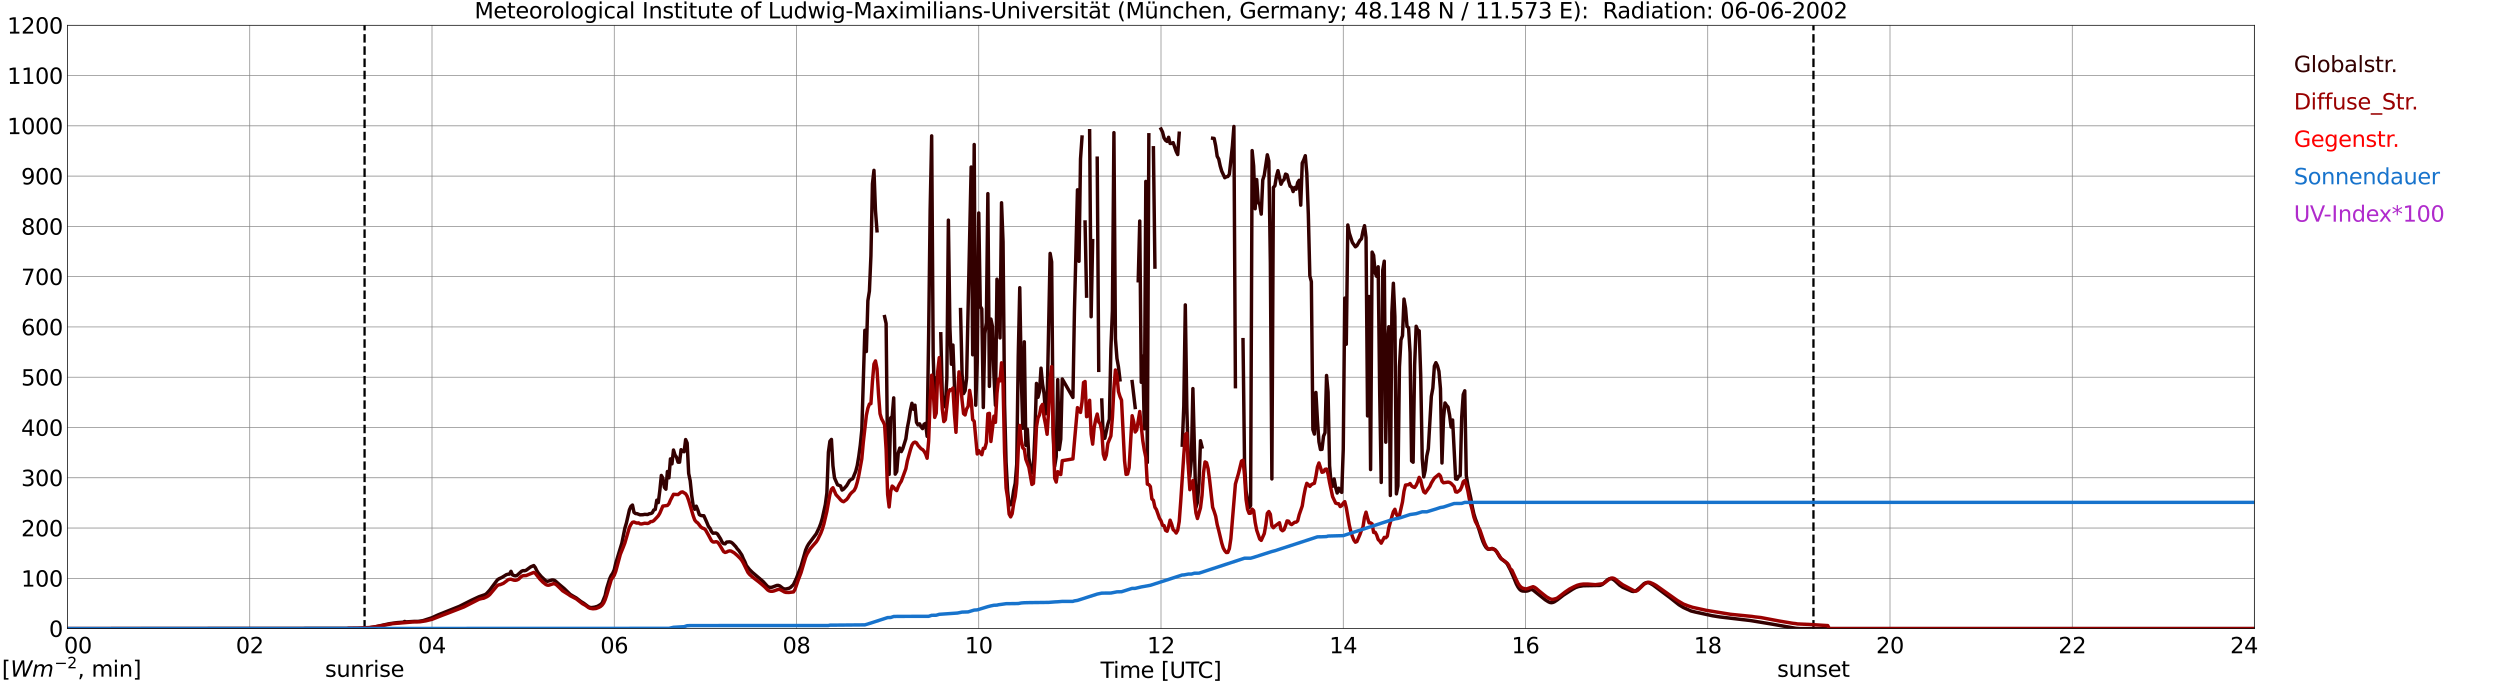 <?xml version="1.0" encoding="utf-8" standalone="no"?>
<!DOCTYPE svg PUBLIC "-//W3C//DTD SVG 1.1//EN"
  "http://www.w3.org/Graphics/SVG/1.1/DTD/svg11.dtd">
<svg xmlns:xlink="http://www.w3.org/1999/xlink" width="1085.4pt" height="296.64pt" viewBox="0 0 1085.4 296.64" xmlns="http://www.w3.org/2000/svg" version="1.1">
 <defs>
  <style type="text/css">*{stroke-linejoin: round; stroke-linecap: butt}</style>
 </defs>
 <g id="figure_1">
  <g id="patch_1">
   <path d="M 0 296.64 
L 1085.4 296.64 
L 1085.4 0 
L 0 0 
z
" style="fill: #ffffff"/>
  </g>
  <g id="axes_1">
   <g id="patch_2">
    <path d="M 29.306 272.909 
L 978.814 272.909 
L 978.814 10.976 
L 29.306 10.976 
z
" style="fill: #ffffff"/>
   </g>
   <g id="patch_3">
    <path d="M 978.814 272.909 
L 978.814 272.909 
L 978.814 10.976 
L 978.814 10.976 
z
" clip-path="url(#p3406792b43)" style="fill: #d3d3d3; opacity: 0.25; stroke: #d3d3d3; stroke-linejoin: miter"/>
   </g>
   <g id="matplotlib.axis_1">
    <g id="xtick_1">
     <g id="line2d_1">
      <path d="M 29.306 272.909 
L 29.306 10.976 
" clip-path="url(#p3406792b43)" style="fill: none; stroke: #808080; stroke-width: 0.3; stroke-linecap: square"/>
     </g>
     <g id="line2d_2"/>
     <g id="text_1">
      <!--    00 -->
      <g transform="translate(18.733 283.627) scale(0.095 -0.095)">
       <defs>
        <path id="DejaVuSans-20" transform="scale(0.016)"/>
        <path id="DejaVuSans-30" d="M 2034 4250 
Q 1547 4250 1301 3770 
Q 1056 3291 1056 2328 
Q 1056 1369 1301 889 
Q 1547 409 2034 409 
Q 2525 409 2770 889 
Q 3016 1369 3016 2328 
Q 3016 3291 2770 3770 
Q 2525 4250 2034 4250 
z
M 2034 4750 
Q 2819 4750 3233 4129 
Q 3647 3509 3647 2328 
Q 3647 1150 3233 529 
Q 2819 -91 2034 -91 
Q 1250 -91 836 529 
Q 422 1150 422 2328 
Q 422 3509 836 4129 
Q 1250 4750 2034 4750 
z
" transform="scale(0.016)"/>
       </defs>
       <use xlink:href="#DejaVuSans-20"/>
       <use xlink:href="#DejaVuSans-20" transform="translate(31.787 0)"/>
       <use xlink:href="#DejaVuSans-20" transform="translate(63.574 0)"/>
       <use xlink:href="#DejaVuSans-30" transform="translate(95.361 0)"/>
       <use xlink:href="#DejaVuSans-30" transform="translate(158.984 0)"/>
      </g>
     </g>
    </g>
    <g id="xtick_2">
     <g id="line2d_3">
      <path d="M 108.431 272.909 
L 108.431 10.976 
" clip-path="url(#p3406792b43)" style="fill: none; stroke: #808080; stroke-width: 0.3; stroke-linecap: square"/>
     </g>
     <g id="line2d_4"/>
     <g id="text_2">
      <!-- 02 -->
      <g transform="translate(102.387 283.627) scale(0.095 -0.095)">
       <defs>
        <path id="DejaVuSans-32" d="M 1228 531 
L 3431 531 
L 3431 0 
L 469 0 
L 469 531 
Q 828 903 1448 1529 
Q 2069 2156 2228 2338 
Q 2531 2678 2651 2914 
Q 2772 3150 2772 3378 
Q 2772 3750 2511 3984 
Q 2250 4219 1831 4219 
Q 1534 4219 1204 4116 
Q 875 4013 500 3803 
L 500 4441 
Q 881 4594 1212 4672 
Q 1544 4750 1819 4750 
Q 2544 4750 2975 4387 
Q 3406 4025 3406 3419 
Q 3406 3131 3298 2873 
Q 3191 2616 2906 2266 
Q 2828 2175 2409 1742 
Q 1991 1309 1228 531 
z
" transform="scale(0.016)"/>
       </defs>
       <use xlink:href="#DejaVuSans-30"/>
       <use xlink:href="#DejaVuSans-32" transform="translate(63.623 0)"/>
      </g>
     </g>
    </g>
    <g id="xtick_3">
     <g id="line2d_5">
      <path d="M 187.557 272.909 
L 187.557 10.976 
" clip-path="url(#p3406792b43)" style="fill: none; stroke: #808080; stroke-width: 0.3; stroke-linecap: square"/>
     </g>
     <g id="line2d_6"/>
     <g id="text_3">
      <!-- 04 -->
      <g transform="translate(181.513 283.627) scale(0.095 -0.095)">
       <defs>
        <path id="DejaVuSans-34" d="M 2419 4116 
L 825 1625 
L 2419 1625 
L 2419 4116 
z
M 2253 4666 
L 3047 4666 
L 3047 1625 
L 3713 1625 
L 3713 1100 
L 3047 1100 
L 3047 0 
L 2419 0 
L 2419 1100 
L 313 1100 
L 313 1709 
L 2253 4666 
z
" transform="scale(0.016)"/>
       </defs>
       <use xlink:href="#DejaVuSans-30"/>
       <use xlink:href="#DejaVuSans-34" transform="translate(63.623 0)"/>
      </g>
     </g>
    </g>
    <g id="xtick_4">
     <g id="line2d_7">
      <path d="M 266.683 272.909 
L 266.683 10.976 
" clip-path="url(#p3406792b43)" style="fill: none; stroke: #808080; stroke-width: 0.3; stroke-linecap: square"/>
     </g>
     <g id="line2d_8"/>
     <g id="text_4">
      <!-- 06 -->
      <g transform="translate(260.638 283.627) scale(0.095 -0.095)">
       <defs>
        <path id="DejaVuSans-36" d="M 2113 2584 
Q 1688 2584 1439 2293 
Q 1191 2003 1191 1497 
Q 1191 994 1439 701 
Q 1688 409 2113 409 
Q 2538 409 2786 701 
Q 3034 994 3034 1497 
Q 3034 2003 2786 2293 
Q 2538 2584 2113 2584 
z
M 3366 4563 
L 3366 3988 
Q 3128 4100 2886 4159 
Q 2644 4219 2406 4219 
Q 1781 4219 1451 3797 
Q 1122 3375 1075 2522 
Q 1259 2794 1537 2939 
Q 1816 3084 2150 3084 
Q 2853 3084 3261 2657 
Q 3669 2231 3669 1497 
Q 3669 778 3244 343 
Q 2819 -91 2113 -91 
Q 1303 -91 875 529 
Q 447 1150 447 2328 
Q 447 3434 972 4092 
Q 1497 4750 2381 4750 
Q 2619 4750 2861 4703 
Q 3103 4656 3366 4563 
z
" transform="scale(0.016)"/>
       </defs>
       <use xlink:href="#DejaVuSans-30"/>
       <use xlink:href="#DejaVuSans-36" transform="translate(63.623 0)"/>
      </g>
     </g>
    </g>
    <g id="xtick_5">
     <g id="line2d_9">
      <path d="M 345.808 272.909 
L 345.808 10.976 
" clip-path="url(#p3406792b43)" style="fill: none; stroke: #808080; stroke-width: 0.3; stroke-linecap: square"/>
     </g>
     <g id="line2d_10"/>
     <g id="text_5">
      <!-- 08 -->
      <g transform="translate(339.764 283.627) scale(0.095 -0.095)">
       <defs>
        <path id="DejaVuSans-38" d="M 2034 2216 
Q 1584 2216 1326 1975 
Q 1069 1734 1069 1313 
Q 1069 891 1326 650 
Q 1584 409 2034 409 
Q 2484 409 2743 651 
Q 3003 894 3003 1313 
Q 3003 1734 2745 1975 
Q 2488 2216 2034 2216 
z
M 1403 2484 
Q 997 2584 770 2862 
Q 544 3141 544 3541 
Q 544 4100 942 4425 
Q 1341 4750 2034 4750 
Q 2731 4750 3128 4425 
Q 3525 4100 3525 3541 
Q 3525 3141 3298 2862 
Q 3072 2584 2669 2484 
Q 3125 2378 3379 2068 
Q 3634 1759 3634 1313 
Q 3634 634 3220 271 
Q 2806 -91 2034 -91 
Q 1263 -91 848 271 
Q 434 634 434 1313 
Q 434 1759 690 2068 
Q 947 2378 1403 2484 
z
M 1172 3481 
Q 1172 3119 1398 2916 
Q 1625 2713 2034 2713 
Q 2441 2713 2670 2916 
Q 2900 3119 2900 3481 
Q 2900 3844 2670 4047 
Q 2441 4250 2034 4250 
Q 1625 4250 1398 4047 
Q 1172 3844 1172 3481 
z
" transform="scale(0.016)"/>
       </defs>
       <use xlink:href="#DejaVuSans-30"/>
       <use xlink:href="#DejaVuSans-38" transform="translate(63.623 0)"/>
      </g>
     </g>
    </g>
    <g id="xtick_6">
     <g id="line2d_11">
      <path d="M 424.934 272.909 
L 424.934 10.976 
" clip-path="url(#p3406792b43)" style="fill: none; stroke: #808080; stroke-width: 0.3; stroke-linecap: square"/>
     </g>
     <g id="line2d_12"/>
     <g id="text_6">
      <!-- 10 -->
      <g transform="translate(418.89 283.627) scale(0.095 -0.095)">
       <defs>
        <path id="DejaVuSans-31" d="M 794 531 
L 1825 531 
L 1825 4091 
L 703 3866 
L 703 4441 
L 1819 4666 
L 2450 4666 
L 2450 531 
L 3481 531 
L 3481 0 
L 794 0 
L 794 531 
z
" transform="scale(0.016)"/>
       </defs>
       <use xlink:href="#DejaVuSans-31"/>
       <use xlink:href="#DejaVuSans-30" transform="translate(63.623 0)"/>
      </g>
     </g>
    </g>
    <g id="xtick_7">
     <g id="line2d_13">
      <path d="M 504.06 272.909 
L 504.06 10.976 
" clip-path="url(#p3406792b43)" style="fill: none; stroke: #808080; stroke-width: 0.3; stroke-linecap: square"/>
     </g>
     <g id="line2d_14"/>
     <g id="text_7">
      <!-- 12 -->
      <g transform="translate(498.015 283.627) scale(0.095 -0.095)">
       <use xlink:href="#DejaVuSans-31"/>
       <use xlink:href="#DejaVuSans-32" transform="translate(63.623 0)"/>
      </g>
     </g>
    </g>
    <g id="xtick_8">
     <g id="line2d_15">
      <path d="M 583.185 272.909 
L 583.185 10.976 
" clip-path="url(#p3406792b43)" style="fill: none; stroke: #808080; stroke-width: 0.3; stroke-linecap: square"/>
     </g>
     <g id="line2d_16"/>
     <g id="text_8">
      <!-- 14 -->
      <g transform="translate(577.141 283.627) scale(0.095 -0.095)">
       <use xlink:href="#DejaVuSans-31"/>
       <use xlink:href="#DejaVuSans-34" transform="translate(63.623 0)"/>
      </g>
     </g>
    </g>
    <g id="xtick_9">
     <g id="line2d_17">
      <path d="M 662.311 272.909 
L 662.311 10.976 
" clip-path="url(#p3406792b43)" style="fill: none; stroke: #808080; stroke-width: 0.3; stroke-linecap: square"/>
     </g>
     <g id="line2d_18"/>
     <g id="text_9">
      <!-- 16 -->
      <g transform="translate(656.267 283.627) scale(0.095 -0.095)">
       <use xlink:href="#DejaVuSans-31"/>
       <use xlink:href="#DejaVuSans-36" transform="translate(63.623 0)"/>
      </g>
     </g>
    </g>
    <g id="xtick_10">
     <g id="line2d_19">
      <path d="M 741.437 272.909 
L 741.437 10.976 
" clip-path="url(#p3406792b43)" style="fill: none; stroke: #808080; stroke-width: 0.3; stroke-linecap: square"/>
     </g>
     <g id="line2d_20"/>
     <g id="text_10">
      <!-- 18 -->
      <g transform="translate(735.392 283.627) scale(0.095 -0.095)">
       <use xlink:href="#DejaVuSans-31"/>
       <use xlink:href="#DejaVuSans-38" transform="translate(63.623 0)"/>
      </g>
     </g>
    </g>
    <g id="xtick_11">
     <g id="line2d_21">
      <path d="M 820.562 272.909 
L 820.562 10.976 
" clip-path="url(#p3406792b43)" style="fill: none; stroke: #808080; stroke-width: 0.3; stroke-linecap: square"/>
     </g>
     <g id="line2d_22"/>
     <g id="text_11">
      <!-- 20 -->
      <g transform="translate(814.518 283.627) scale(0.095 -0.095)">
       <use xlink:href="#DejaVuSans-32"/>
       <use xlink:href="#DejaVuSans-30" transform="translate(63.623 0)"/>
      </g>
     </g>
    </g>
    <g id="xtick_12">
     <g id="line2d_23">
      <path d="M 899.688 272.909 
L 899.688 10.976 
" clip-path="url(#p3406792b43)" style="fill: none; stroke: #808080; stroke-width: 0.3; stroke-linecap: square"/>
     </g>
     <g id="line2d_24"/>
     <g id="text_12">
      <!-- 22 -->
      <g transform="translate(893.644 283.627) scale(0.095 -0.095)">
       <use xlink:href="#DejaVuSans-32"/>
       <use xlink:href="#DejaVuSans-32" transform="translate(63.623 0)"/>
      </g>
     </g>
    </g>
    <g id="xtick_13">
     <g id="line2d_25">
      <path d="M 978.814 272.909 
L 978.814 10.976 
" clip-path="url(#p3406792b43)" style="fill: none; stroke: #808080; stroke-width: 0.3; stroke-linecap: square"/>
     </g>
     <g id="line2d_26"/>
     <g id="text_13">
      <!-- 24    -->
      <g transform="translate(968.241 283.627) scale(0.095 -0.095)">
       <use xlink:href="#DejaVuSans-32"/>
       <use xlink:href="#DejaVuSans-34" transform="translate(63.623 0)"/>
       <use xlink:href="#DejaVuSans-20" transform="translate(127.246 0)"/>
       <use xlink:href="#DejaVuSans-20" transform="translate(159.033 0)"/>
       <use xlink:href="#DejaVuSans-20" transform="translate(190.82 0)"/>
      </g>
     </g>
    </g>
    <g id="text_14">
     <!-- Time [UTC] -->
     <g transform="translate(477.806 294.322) scale(0.095 -0.095)">
      <defs>
       <path id="DejaVuSans-54" d="M -19 4666 
L 3928 4666 
L 3928 4134 
L 2272 4134 
L 2272 0 
L 1638 0 
L 1638 4134 
L -19 4134 
L -19 4666 
z
" transform="scale(0.016)"/>
       <path id="DejaVuSans-69" d="M 603 3500 
L 1178 3500 
L 1178 0 
L 603 0 
L 603 3500 
z
M 603 4863 
L 1178 4863 
L 1178 4134 
L 603 4134 
L 603 4863 
z
" transform="scale(0.016)"/>
       <path id="DejaVuSans-6d" d="M 3328 2828 
Q 3544 3216 3844 3400 
Q 4144 3584 4550 3584 
Q 5097 3584 5394 3201 
Q 5691 2819 5691 2113 
L 5691 0 
L 5113 0 
L 5113 2094 
Q 5113 2597 4934 2840 
Q 4756 3084 4391 3084 
Q 3944 3084 3684 2787 
Q 3425 2491 3425 1978 
L 3425 0 
L 2847 0 
L 2847 2094 
Q 2847 2600 2669 2842 
Q 2491 3084 2119 3084 
Q 1678 3084 1418 2786 
Q 1159 2488 1159 1978 
L 1159 0 
L 581 0 
L 581 3500 
L 1159 3500 
L 1159 2956 
Q 1356 3278 1631 3431 
Q 1906 3584 2284 3584 
Q 2666 3584 2933 3390 
Q 3200 3197 3328 2828 
z
" transform="scale(0.016)"/>
       <path id="DejaVuSans-65" d="M 3597 1894 
L 3597 1613 
L 953 1613 
Q 991 1019 1311 708 
Q 1631 397 2203 397 
Q 2534 397 2845 478 
Q 3156 559 3463 722 
L 3463 178 
Q 3153 47 2828 -22 
Q 2503 -91 2169 -91 
Q 1331 -91 842 396 
Q 353 884 353 1716 
Q 353 2575 817 3079 
Q 1281 3584 2069 3584 
Q 2775 3584 3186 3129 
Q 3597 2675 3597 1894 
z
M 3022 2063 
Q 3016 2534 2758 2815 
Q 2500 3097 2075 3097 
Q 1594 3097 1305 2825 
Q 1016 2553 972 2059 
L 3022 2063 
z
" transform="scale(0.016)"/>
       <path id="DejaVuSans-5b" d="M 550 4863 
L 1875 4863 
L 1875 4416 
L 1125 4416 
L 1125 -397 
L 1875 -397 
L 1875 -844 
L 550 -844 
L 550 4863 
z
" transform="scale(0.016)"/>
       <path id="DejaVuSans-55" d="M 556 4666 
L 1191 4666 
L 1191 1831 
Q 1191 1081 1462 751 
Q 1734 422 2344 422 
Q 2950 422 3222 751 
Q 3494 1081 3494 1831 
L 3494 4666 
L 4128 4666 
L 4128 1753 
Q 4128 841 3676 375 
Q 3225 -91 2344 -91 
Q 1459 -91 1007 375 
Q 556 841 556 1753 
L 556 4666 
z
" transform="scale(0.016)"/>
       <path id="DejaVuSans-43" d="M 4122 4306 
L 4122 3641 
Q 3803 3938 3442 4084 
Q 3081 4231 2675 4231 
Q 1875 4231 1450 3742 
Q 1025 3253 1025 2328 
Q 1025 1406 1450 917 
Q 1875 428 2675 428 
Q 3081 428 3442 575 
Q 3803 722 4122 1019 
L 4122 359 
Q 3791 134 3420 21 
Q 3050 -91 2638 -91 
Q 1578 -91 968 557 
Q 359 1206 359 2328 
Q 359 3453 968 4101 
Q 1578 4750 2638 4750 
Q 3056 4750 3426 4639 
Q 3797 4528 4122 4306 
z
" transform="scale(0.016)"/>
       <path id="DejaVuSans-5d" d="M 1947 4863 
L 1947 -844 
L 622 -844 
L 622 -397 
L 1369 -397 
L 1369 4416 
L 622 4416 
L 622 4863 
L 1947 4863 
z
" transform="scale(0.016)"/>
      </defs>
      <use xlink:href="#DejaVuSans-54"/>
      <use xlink:href="#DejaVuSans-69" transform="translate(57.959 0)"/>
      <use xlink:href="#DejaVuSans-6d" transform="translate(85.742 0)"/>
      <use xlink:href="#DejaVuSans-65" transform="translate(183.154 0)"/>
      <use xlink:href="#DejaVuSans-20" transform="translate(244.678 0)"/>
      <use xlink:href="#DejaVuSans-5b" transform="translate(276.465 0)"/>
      <use xlink:href="#DejaVuSans-55" transform="translate(315.479 0)"/>
      <use xlink:href="#DejaVuSans-54" transform="translate(388.672 0)"/>
      <use xlink:href="#DejaVuSans-43" transform="translate(443.881 0)"/>
      <use xlink:href="#DejaVuSans-5d" transform="translate(513.705 0)"/>
     </g>
    </g>
   </g>
   <g id="matplotlib.axis_2">
    <g id="ytick_1">
     <g id="line2d_27">
      <path d="M 29.306 272.909 
L 978.814 272.909 
" clip-path="url(#p3406792b43)" style="fill: none; stroke: #808080; stroke-width: 0.3; stroke-linecap: square"/>
     </g>
     <g id="line2d_28"/>
     <g id="text_15">
      <!-- 0 -->
      <g transform="translate(21.261 276.518) scale(0.095 -0.095)">
       <use xlink:href="#DejaVuSans-30"/>
      </g>
     </g>
    </g>
    <g id="ytick_2">
     <g id="line2d_29">
      <path d="M 29.306 251.081 
L 978.814 251.081 
" clip-path="url(#p3406792b43)" style="fill: none; stroke: #808080; stroke-width: 0.3; stroke-linecap: square"/>
     </g>
     <g id="line2d_30"/>
     <g id="text_16">
      <!-- 100 -->
      <g transform="translate(9.173 254.69) scale(0.095 -0.095)">
       <use xlink:href="#DejaVuSans-31"/>
       <use xlink:href="#DejaVuSans-30" transform="translate(63.623 0)"/>
       <use xlink:href="#DejaVuSans-30" transform="translate(127.246 0)"/>
      </g>
     </g>
    </g>
    <g id="ytick_3">
     <g id="line2d_31">
      <path d="M 29.306 229.253 
L 978.814 229.253 
" clip-path="url(#p3406792b43)" style="fill: none; stroke: #808080; stroke-width: 0.3; stroke-linecap: square"/>
     </g>
     <g id="line2d_32"/>
     <g id="text_17">
      <!-- 200 -->
      <g transform="translate(9.173 232.863) scale(0.095 -0.095)">
       <use xlink:href="#DejaVuSans-32"/>
       <use xlink:href="#DejaVuSans-30" transform="translate(63.623 0)"/>
       <use xlink:href="#DejaVuSans-30" transform="translate(127.246 0)"/>
      </g>
     </g>
    </g>
    <g id="ytick_4">
     <g id="line2d_33">
      <path d="M 29.306 207.426 
L 978.814 207.426 
" clip-path="url(#p3406792b43)" style="fill: none; stroke: #808080; stroke-width: 0.3; stroke-linecap: square"/>
     </g>
     <g id="line2d_34"/>
     <g id="text_18">
      <!-- 300 -->
      <g transform="translate(9.173 211.035) scale(0.095 -0.095)">
       <defs>
        <path id="DejaVuSans-33" d="M 2597 2516 
Q 3050 2419 3304 2112 
Q 3559 1806 3559 1356 
Q 3559 666 3084 287 
Q 2609 -91 1734 -91 
Q 1441 -91 1130 -33 
Q 819 25 488 141 
L 488 750 
Q 750 597 1062 519 
Q 1375 441 1716 441 
Q 2309 441 2620 675 
Q 2931 909 2931 1356 
Q 2931 1769 2642 2001 
Q 2353 2234 1838 2234 
L 1294 2234 
L 1294 2753 
L 1863 2753 
Q 2328 2753 2575 2939 
Q 2822 3125 2822 3475 
Q 2822 3834 2567 4026 
Q 2313 4219 1838 4219 
Q 1578 4219 1281 4162 
Q 984 4106 628 3988 
L 628 4550 
Q 988 4650 1302 4700 
Q 1616 4750 1894 4750 
Q 2613 4750 3031 4423 
Q 3450 4097 3450 3541 
Q 3450 3153 3228 2886 
Q 3006 2619 2597 2516 
z
" transform="scale(0.016)"/>
       </defs>
       <use xlink:href="#DejaVuSans-33"/>
       <use xlink:href="#DejaVuSans-30" transform="translate(63.623 0)"/>
       <use xlink:href="#DejaVuSans-30" transform="translate(127.246 0)"/>
      </g>
     </g>
    </g>
    <g id="ytick_5">
     <g id="line2d_35">
      <path d="M 29.306 185.598 
L 978.814 185.598 
" clip-path="url(#p3406792b43)" style="fill: none; stroke: #808080; stroke-width: 0.3; stroke-linecap: square"/>
     </g>
     <g id="line2d_36"/>
     <g id="text_19">
      <!-- 400 -->
      <g transform="translate(9.173 189.207) scale(0.095 -0.095)">
       <use xlink:href="#DejaVuSans-34"/>
       <use xlink:href="#DejaVuSans-30" transform="translate(63.623 0)"/>
       <use xlink:href="#DejaVuSans-30" transform="translate(127.246 0)"/>
      </g>
     </g>
    </g>
    <g id="ytick_6">
     <g id="line2d_37">
      <path d="M 29.306 163.77 
L 978.814 163.77 
" clip-path="url(#p3406792b43)" style="fill: none; stroke: #808080; stroke-width: 0.3; stroke-linecap: square"/>
     </g>
     <g id="line2d_38"/>
     <g id="text_20">
      <!-- 500 -->
      <g transform="translate(9.173 167.379) scale(0.095 -0.095)">
       <defs>
        <path id="DejaVuSans-35" d="M 691 4666 
L 3169 4666 
L 3169 4134 
L 1269 4134 
L 1269 2991 
Q 1406 3038 1543 3061 
Q 1681 3084 1819 3084 
Q 2600 3084 3056 2656 
Q 3513 2228 3513 1497 
Q 3513 744 3044 326 
Q 2575 -91 1722 -91 
Q 1428 -91 1123 -41 
Q 819 9 494 109 
L 494 744 
Q 775 591 1075 516 
Q 1375 441 1709 441 
Q 2250 441 2565 725 
Q 2881 1009 2881 1497 
Q 2881 1984 2565 2268 
Q 2250 2553 1709 2553 
Q 1456 2553 1204 2497 
Q 953 2441 691 2322 
L 691 4666 
z
" transform="scale(0.016)"/>
       </defs>
       <use xlink:href="#DejaVuSans-35"/>
       <use xlink:href="#DejaVuSans-30" transform="translate(63.623 0)"/>
       <use xlink:href="#DejaVuSans-30" transform="translate(127.246 0)"/>
      </g>
     </g>
    </g>
    <g id="ytick_7">
     <g id="line2d_39">
      <path d="M 29.306 141.942 
L 978.814 141.942 
" clip-path="url(#p3406792b43)" style="fill: none; stroke: #808080; stroke-width: 0.3; stroke-linecap: square"/>
     </g>
     <g id="line2d_40"/>
     <g id="text_21">
      <!-- 600 -->
      <g transform="translate(9.173 145.551) scale(0.095 -0.095)">
       <use xlink:href="#DejaVuSans-36"/>
       <use xlink:href="#DejaVuSans-30" transform="translate(63.623 0)"/>
       <use xlink:href="#DejaVuSans-30" transform="translate(127.246 0)"/>
      </g>
     </g>
    </g>
    <g id="ytick_8">
     <g id="line2d_41">
      <path d="M 29.306 120.114 
L 978.814 120.114 
" clip-path="url(#p3406792b43)" style="fill: none; stroke: #808080; stroke-width: 0.3; stroke-linecap: square"/>
     </g>
     <g id="line2d_42"/>
     <g id="text_22">
      <!-- 700 -->
      <g transform="translate(9.173 123.724) scale(0.095 -0.095)">
       <defs>
        <path id="DejaVuSans-37" d="M 525 4666 
L 3525 4666 
L 3525 4397 
L 1831 0 
L 1172 0 
L 2766 4134 
L 525 4134 
L 525 4666 
z
" transform="scale(0.016)"/>
       </defs>
       <use xlink:href="#DejaVuSans-37"/>
       <use xlink:href="#DejaVuSans-30" transform="translate(63.623 0)"/>
       <use xlink:href="#DejaVuSans-30" transform="translate(127.246 0)"/>
      </g>
     </g>
    </g>
    <g id="ytick_9">
     <g id="line2d_43">
      <path d="M 29.306 98.287 
L 978.814 98.287 
" clip-path="url(#p3406792b43)" style="fill: none; stroke: #808080; stroke-width: 0.3; stroke-linecap: square"/>
     </g>
     <g id="line2d_44"/>
     <g id="text_23">
      <!-- 800 -->
      <g transform="translate(9.173 101.896) scale(0.095 -0.095)">
       <use xlink:href="#DejaVuSans-38"/>
       <use xlink:href="#DejaVuSans-30" transform="translate(63.623 0)"/>
       <use xlink:href="#DejaVuSans-30" transform="translate(127.246 0)"/>
      </g>
     </g>
    </g>
    <g id="ytick_10">
     <g id="line2d_45">
      <path d="M 29.306 76.459 
L 978.814 76.459 
" clip-path="url(#p3406792b43)" style="fill: none; stroke: #808080; stroke-width: 0.3; stroke-linecap: square"/>
     </g>
     <g id="line2d_46"/>
     <g id="text_24">
      <!-- 900 -->
      <g transform="translate(9.173 80.068) scale(0.095 -0.095)">
       <defs>
        <path id="DejaVuSans-39" d="M 703 97 
L 703 672 
Q 941 559 1184 500 
Q 1428 441 1663 441 
Q 2288 441 2617 861 
Q 2947 1281 2994 2138 
Q 2813 1869 2534 1725 
Q 2256 1581 1919 1581 
Q 1219 1581 811 2004 
Q 403 2428 403 3163 
Q 403 3881 828 4315 
Q 1253 4750 1959 4750 
Q 2769 4750 3195 4129 
Q 3622 3509 3622 2328 
Q 3622 1225 3098 567 
Q 2575 -91 1691 -91 
Q 1453 -91 1209 -44 
Q 966 3 703 97 
z
M 1959 2075 
Q 2384 2075 2632 2365 
Q 2881 2656 2881 3163 
Q 2881 3666 2632 3958 
Q 2384 4250 1959 4250 
Q 1534 4250 1286 3958 
Q 1038 3666 1038 3163 
Q 1038 2656 1286 2365 
Q 1534 2075 1959 2075 
z
" transform="scale(0.016)"/>
       </defs>
       <use xlink:href="#DejaVuSans-39"/>
       <use xlink:href="#DejaVuSans-30" transform="translate(63.623 0)"/>
       <use xlink:href="#DejaVuSans-30" transform="translate(127.246 0)"/>
      </g>
     </g>
    </g>
    <g id="ytick_11">
     <g id="line2d_47">
      <path d="M 29.306 54.631 
L 978.814 54.631 
" clip-path="url(#p3406792b43)" style="fill: none; stroke: #808080; stroke-width: 0.3; stroke-linecap: square"/>
     </g>
     <g id="line2d_48"/>
     <g id="text_25">
      <!-- 1000 -->
      <g transform="translate(3.128 58.24) scale(0.095 -0.095)">
       <use xlink:href="#DejaVuSans-31"/>
       <use xlink:href="#DejaVuSans-30" transform="translate(63.623 0)"/>
       <use xlink:href="#DejaVuSans-30" transform="translate(127.246 0)"/>
       <use xlink:href="#DejaVuSans-30" transform="translate(190.869 0)"/>
      </g>
     </g>
    </g>
    <g id="ytick_12">
     <g id="line2d_49">
      <path d="M 29.306 32.803 
L 978.814 32.803 
" clip-path="url(#p3406792b43)" style="fill: none; stroke: #808080; stroke-width: 0.3; stroke-linecap: square"/>
     </g>
     <g id="line2d_50"/>
     <g id="text_26">
      <!-- 1100 -->
      <g transform="translate(3.128 36.413) scale(0.095 -0.095)">
       <use xlink:href="#DejaVuSans-31"/>
       <use xlink:href="#DejaVuSans-31" transform="translate(63.623 0)"/>
       <use xlink:href="#DejaVuSans-30" transform="translate(127.246 0)"/>
       <use xlink:href="#DejaVuSans-30" transform="translate(190.869 0)"/>
      </g>
     </g>
    </g>
    <g id="ytick_13">
     <g id="line2d_51">
      <path d="M 29.306 10.976 
L 978.814 10.976 
" clip-path="url(#p3406792b43)" style="fill: none; stroke: #808080; stroke-width: 0.3; stroke-linecap: square"/>
     </g>
     <g id="line2d_52"/>
     <g id="text_27">
      <!-- 1200 -->
      <g transform="translate(3.128 14.585) scale(0.095 -0.095)">
       <use xlink:href="#DejaVuSans-31"/>
       <use xlink:href="#DejaVuSans-32" transform="translate(63.623 0)"/>
       <use xlink:href="#DejaVuSans-30" transform="translate(127.246 0)"/>
       <use xlink:href="#DejaVuSans-30" transform="translate(190.869 0)"/>
      </g>
     </g>
    </g>
   </g>
   <g id="line2d_53">
    <path d="M 158.281 272.909 
L 158.281 10.976 
" clip-path="url(#p3406792b43)" style="fill: none; stroke-dasharray: 3.7,1.6; stroke-dashoffset: 0; stroke: #000000"/>
   </g>
   <g id="line2d_54">
    <path d="M 787.33 272.909 
L 787.33 10.976 
" clip-path="url(#p3406792b43)" style="fill: none; stroke-dasharray: 3.7,1.6; stroke-dashoffset: 0; stroke: #000000"/>
   </g>
   <g id="line2d_55">
    <path d="M 29.306 272.909 
L 157.226 272.821 
L 159.863 272.614 
L 161.841 272.326 
L 163.819 271.933 
L 169.094 270.783 
L 172.391 270.32 
L 175.029 270.132 
L 175.688 269.809 
L 176.348 270.001 
L 179.645 269.796 
L 181.623 269.774 
L 183.601 269.467 
L 187.557 268.187 
L 188.876 267.563 
L 190.195 266.967 
L 191.513 266.43 
L 199.426 263.263 
L 204.701 260.596 
L 207.998 259.063 
L 210.635 258.145 
L 211.295 257.664 
L 212.614 256.224 
L 215.91 251.808 
L 216.57 251.323 
L 217.889 250.71 
L 219.867 249.488 
L 220.526 249.304 
L 221.186 249.263 
L 221.845 248.054 
L 222.504 249.564 
L 223.164 249.885 
L 223.823 250.02 
L 224.482 249.802 
L 226.461 247.999 
L 227.12 247.737 
L 227.779 247.789 
L 228.439 247.569 
L 230.417 246.109 
L 231.736 245.546 
L 232.395 246.399 
L 233.054 247.754 
L 233.714 248.818 
L 235.033 250.383 
L 237.011 252.212 
L 237.67 252.389 
L 238.989 252.017 
L 239.648 251.801 
L 240.308 251.832 
L 240.967 252.109 
L 242.945 253.851 
L 244.923 255.506 
L 247.561 258.057 
L 248.88 258.858 
L 250.198 259.609 
L 252.176 261.131 
L 253.495 261.947 
L 255.473 263.438 
L 256.133 263.702 
L 256.792 263.794 
L 258.111 263.612 
L 259.43 263.235 
L 260.748 262.438 
L 261.408 261.796 
L 262.726 258.555 
L 263.386 255.503 
L 264.705 251.234 
L 265.364 249.824 
L 266.023 248.861 
L 266.683 247.353 
L 267.342 244.515 
L 269.98 235.819 
L 271.298 229.293 
L 271.958 227.075 
L 273.277 221.315 
L 273.936 219.826 
L 274.595 219.271 
L 275.255 222.441 
L 275.914 222.963 
L 276.573 223.015 
L 277.892 223.521 
L 279.211 223.46 
L 279.87 223.312 
L 281.189 223.388 
L 281.849 223.063 
L 282.508 222.954 
L 283.167 222.668 
L 283.827 221.432 
L 284.486 221.16 
L 285.145 217.165 
L 285.805 218.206 
L 286.464 213.011 
L 287.124 206.415 
L 287.783 207.57 
L 288.442 211.571 
L 289.102 212.385 
L 289.761 204.708 
L 290.42 207.454 
L 291.08 199.227 
L 291.739 201.373 
L 292.399 195.381 
L 293.058 197.529 
L 293.717 198.502 
L 294.377 200.659 
L 295.036 200.668 
L 295.696 195.248 
L 296.355 195.968 
L 297.014 196.125 
L 297.674 190.843 
L 298.333 192.351 
L 298.992 205.551 
L 299.652 208.713 
L 300.311 215.102 
L 300.971 219.64 
L 301.63 221.103 
L 302.289 219.756 
L 302.949 221.363 
L 303.608 223.412 
L 304.267 223.783 
L 304.927 223.903 
L 305.586 223.91 
L 306.905 226.872 
L 307.564 228.507 
L 308.224 229.338 
L 308.883 230.727 
L 309.543 231.499 
L 310.861 231.405 
L 311.521 231.855 
L 312.839 233.959 
L 313.499 235.345 
L 314.158 236.024 
L 314.818 236.112 
L 315.477 235.343 
L 316.796 235.241 
L 317.455 235.437 
L 318.114 235.93 
L 319.433 237.332 
L 320.093 238.279 
L 320.752 238.995 
L 322.071 240.984 
L 322.73 242.57 
L 323.39 243.867 
L 324.049 245.532 
L 325.368 247.237 
L 326.686 248.534 
L 331.302 252.467 
L 333.28 254.646 
L 333.94 254.936 
L 334.599 255.038 
L 335.258 254.925 
L 337.236 254.178 
L 337.896 254.152 
L 338.555 254.384 
L 339.874 255.423 
L 340.533 255.7 
L 341.193 255.728 
L 342.512 255.423 
L 343.171 255.071 
L 344.49 253.788 
L 345.808 250.965 
L 347.787 245.77 
L 349.765 238.853 
L 350.424 237.308 
L 351.083 236.151 
L 354.38 231.755 
L 355.699 229.002 
L 356.359 227.254 
L 357.018 225.03 
L 358.337 219.007 
L 358.996 214.044 
L 359.655 196.35 
L 360.315 191.563 
L 360.974 190.782 
L 361.634 202.228 
L 362.293 207.45 
L 363.612 210.473 
L 364.93 210.968 
L 365.59 212.762 
L 366.249 212.352 
L 367.568 210.887 
L 368.887 208.65 
L 369.546 208.161 
L 370.206 207.832 
L 371.524 204.614 
L 372.184 202.091 
L 372.843 198.136 
L 373.502 193.229 
L 374.162 186.674 
L 375.481 143.403 
L 376.14 152.616 
L 376.799 130.566 
L 377.459 126.383 
L 378.118 111.128 
L 378.777 79.803 
L 379.437 73.957 
L 380.096 91.47 
L 380.756 100.212 
M 384.053 137.459 
L 384.712 140.451 
L 385.371 200.465 
L 386.031 205.972 
L 386.69 181.446 
L 387.349 180.815 
L 388.009 172.739 
L 388.668 205.86 
L 389.328 204.723 
L 389.987 196.651 
L 390.646 194.53 
L 391.306 196.073 
L 391.965 194.748 
L 393.284 190.502 
L 393.943 185.696 
L 394.603 182.282 
L 395.262 178.058 
L 395.921 175.094 
L 396.581 177.698 
L 397.24 175.911 
L 397.899 183.36 
L 398.559 184.495 
L 399.218 184.013 
L 399.878 185.257 
L 400.537 186.085 
L 401.196 184.194 
L 401.856 183.814 
L 402.515 189.442 
L 403.175 145.43 
L 403.834 91.009 
L 404.493 58.988 
L 405.153 154.629 
L 405.812 174.723 
L 406.471 164.065 
M 408.45 144.917 
L 409.109 171.667 
L 409.768 175.332 
L 410.428 176.69 
L 411.087 164.078 
L 411.746 95.58 
L 412.406 142.217 
L 413.065 158.143 
L 413.725 149.807 
L 414.384 167.708 
L 415.043 174.551 
M 417.022 134.401 
L 417.681 162.229 
L 418.34 170.877 
L 419 169.646 
L 419.659 164.279 
L 421.637 72.515 
L 422.297 154.039 
L 422.956 62.747 
L 423.615 175.932 
L 424.275 157.078 
L 424.934 92.476 
L 425.593 133.017 
L 426.253 134.108 
L 426.912 176.928 
L 427.572 144.9 
L 428.231 140.122 
L 428.89 84.068 
L 429.55 167.764 
L 430.209 138.528 
L 430.869 141.667 
L 431.528 162.903 
L 432.187 175.946 
L 432.847 121.223 
L 433.506 125.061 
L 434.165 146.716 
L 434.825 88.03 
L 435.484 105.005 
L 436.144 175.533 
L 436.803 200.674 
L 437.462 213.149 
L 438.122 219.182 
L 438.781 219.175 
L 439.44 217.442 
L 440.1 212.911 
L 440.759 209.835 
L 441.419 201.565 
L 442.078 154.694 
L 442.737 124.908 
L 443.397 163.827 
L 444.056 185.94 
L 444.716 148.405 
L 445.375 193.355 
L 446.034 186.349 
L 446.694 198.808 
L 447.353 202.414 
L 448.012 205.38 
L 448.672 202.595 
L 449.331 187.925 
L 449.991 166.464 
L 450.65 172.488 
L 451.309 169.954 
L 451.969 159.841 
L 452.628 166.68 
L 453.287 170.921 
L 453.947 179.691 
L 454.606 175.033 
L 455.925 110.021 
L 456.584 113.712 
L 457.244 187.368 
L 457.903 202.427 
L 458.563 198.284 
L 459.222 164.822 
L 459.881 195.182 
L 460.541 190.653 
L 461.2 164.53 
L 465.816 172.564 
L 466.475 135.187 
L 467.794 82.409 
L 468.453 113.446 
L 469.113 68.996 
L 469.772 59.494 
M 471.091 96.375 
L 471.75 128.564 
M 473.069 56.757 
L 473.728 137.52 
L 474.388 104.484 
M 476.366 68.68 
L 477.025 160.777 
M 478.344 173.667 
L 479.003 190.356 
L 479.663 190.265 
L 480.981 184.14 
L 481.641 182.031 
L 482.3 151.536 
L 482.96 134.944 
L 483.619 57.598 
L 484.278 147.139 
L 484.938 155.637 
L 485.597 159.378 
L 486.256 164.916 
M 491.532 165.662 
L 492.85 176.915 
M 494.169 121.885 
L 494.828 95.953 
L 495.488 165.977 
L 496.147 154.585 
L 496.807 186.167 
L 497.466 78.762 
L 498.125 200.794 
L 498.785 58.523 
M 500.763 64.166 
L 501.422 115.961 
M 504.06 55.995 
L 504.719 57.303 
L 505.379 59.883 
L 506.038 60.924 
L 506.697 61.4 
L 507.357 59.604 
L 508.016 62.301 
L 508.675 62.26 
L 509.335 61.93 
L 510.654 65.75 
L 511.313 67.095 
L 511.972 57.849 
M 513.291 193.272 
L 513.95 176.386 
L 514.61 132.371 
L 515.269 176.806 
L 515.929 200.598 
L 516.588 206.823 
L 517.247 199.585 
L 517.907 168.714 
L 519.226 220.321 
L 519.885 218.049 
L 520.544 209.844 
L 521.204 191.343 
L 521.863 194.058 
M 526.479 60.016 
L 527.138 60.106 
L 527.797 63.325 
L 528.457 67.874 
L 529.116 69.046 
L 529.776 72.109 
L 530.435 74.348 
L 531.754 77.168 
L 532.413 76.773 
L 533.073 76.631 
L 533.732 75.671 
L 535.051 63.386 
L 535.71 54.913 
L 536.369 167.885 
M 539.666 147.473 
L 540.326 201.067 
L 540.985 213.201 
L 542.304 220.444 
L 542.963 219.562 
L 543.623 65.386 
L 544.282 72.091 
L 544.941 90.625 
L 545.601 77.95 
L 546.26 87.803 
L 546.919 88.827 
L 547.579 92.961 
L 548.238 78.144 
L 548.898 76.06 
L 550.216 67.208 
L 550.876 69.926 
L 551.535 114.241 
L 552.195 207.938 
L 552.854 81.375 
L 553.513 80.659 
L 554.173 76.577 
L 554.832 74.091 
L 556.151 79.991 
L 556.81 78.594 
L 557.47 77.983 
L 558.129 75.579 
L 558.788 75.902 
L 559.448 78.613 
L 560.107 80.846 
L 560.766 81.281 
L 561.426 83.167 
L 562.085 81.401 
L 562.745 82.149 
L 563.404 79.24 
L 564.063 78.268 
L 564.723 89.064 
L 565.382 70.795 
L 566.042 69.426 
L 566.701 67.606 
L 567.36 75.272 
L 568.02 93.068 
L 568.679 119.757 
L 569.338 122.28 
L 569.998 186.495 
L 570.657 188.464 
L 571.317 170.386 
L 571.976 182.527 
L 572.635 191.845 
L 573.295 195.158 
L 573.954 195.084 
L 574.613 189.4 
L 575.273 187.87 
L 575.932 163.019 
L 576.592 170.292 
L 577.251 202.18 
L 577.91 209.894 
L 578.57 211.128 
L 579.229 207.949 
L 579.889 211.667 
L 580.548 214.039 
L 581.207 211.959 
L 581.867 213.247 
L 582.526 213.773 
L 583.185 195.145 
L 583.845 129.424 
L 584.504 149.449 
L 585.164 97.669 
L 585.823 101.231 
L 587.142 105.272 
L 588.46 107.149 
L 589.12 106.638 
L 590.439 104.324 
L 591.098 103.674 
L 591.757 100.336 
L 592.417 97.985 
L 593.076 103.122 
L 593.736 180.577 
L 594.395 128.726 
L 595.054 203.861 
L 595.714 109.454 
L 596.373 110.857 
L 597.032 118.434 
L 597.692 119.992 
L 598.351 115.825 
L 599.011 171.15 
L 599.67 209.462 
L 600.329 117.314 
L 600.989 113.396 
L 601.648 191.991 
L 602.307 151.455 
L 602.967 141.855 
L 603.626 215.126 
L 604.286 135.778 
L 604.945 122.987 
L 605.604 137.555 
L 606.264 214.419 
L 606.923 210.986 
L 607.582 159.28 
L 608.242 147.569 
L 608.901 145.771 
L 609.561 129.852 
L 610.22 133.766 
L 610.879 141.715 
L 611.539 142.281 
L 612.198 153.144 
L 612.858 200.133 
L 613.517 200.685 
L 614.176 158.479 
L 614.836 141.656 
L 615.495 143.317 
L 616.154 143.636 
L 616.814 162.93 
L 617.473 199.133 
L 618.133 207.041 
L 618.792 204.167 
L 619.451 198.026 
L 620.111 194.907 
L 621.429 172.093 
L 622.089 168.483 
L 622.748 158.948 
L 623.408 157.464 
L 624.067 158.789 
L 624.726 161.183 
L 625.386 168.762 
L 626.045 201.019 
L 626.705 181.734 
L 627.364 174.952 
L 628.023 175.989 
L 628.683 176.725 
L 629.342 180.165 
L 630.001 185.393 
L 630.661 182.35 
L 631.98 207.93 
L 632.639 208.037 
L 633.298 206.742 
L 633.958 206.467 
L 634.617 181.066 
L 635.276 171.307 
L 635.936 169.663 
L 636.595 206.395 
L 637.255 210.385 
L 638.573 216.349 
L 639.233 220.138 
L 639.892 223.102 
L 640.552 225.25 
L 641.211 226.964 
L 643.189 233.363 
L 643.848 235.201 
L 644.508 236.633 
L 645.167 237.694 
L 645.827 238.336 
L 646.486 238.517 
L 647.145 238.301 
L 647.805 238.246 
L 648.464 238.342 
L 649.123 238.718 
L 649.783 239.515 
L 651.102 241.822 
L 651.761 242.638 
L 653.08 243.596 
L 653.739 244.118 
L 654.399 244.886 
L 655.717 247.401 
L 657.036 250.376 
L 658.355 253.574 
L 659.014 254.809 
L 659.674 255.754 
L 660.333 256.348 
L 660.992 256.595 
L 662.311 256.662 
L 662.97 256.599 
L 663.63 256.403 
L 664.289 256.075 
L 664.949 255.898 
L 665.608 256.189 
L 666.927 257.254 
L 670.883 260.412 
L 672.202 261.242 
L 672.861 261.556 
L 673.521 261.674 
L 674.18 261.558 
L 674.839 261.292 
L 676.158 260.421 
L 678.796 258.378 
L 682.752 255.824 
L 684.071 255.093 
L 685.389 254.641 
L 687.368 254.312 
L 694.621 254.17 
L 695.28 253.947 
L 695.939 253.541 
L 697.258 252.325 
L 697.918 251.725 
L 698.577 251.343 
L 699.236 251.208 
L 699.896 251.336 
L 700.555 251.673 
L 701.215 252.179 
L 703.193 254.047 
L 704.511 254.958 
L 708.468 256.7 
L 709.127 256.802 
L 709.786 256.678 
L 710.446 256.363 
L 711.765 255.272 
L 713.743 253.423 
L 714.402 253.074 
L 715.062 252.91 
L 715.721 252.982 
L 716.38 253.218 
L 717.699 253.993 
L 724.952 259.413 
L 728.909 262.558 
L 730.887 263.763 
L 734.184 265.271 
L 736.162 265.76 
L 743.415 267.327 
L 746.712 267.858 
L 759.899 269.408 
L 768.471 270.824 
L 779.681 272.776 
L 781.659 272.909 
L 978.154 272.909 
L 978.154 272.909 
" clip-path="url(#p3406792b43)" style="fill: none; stroke: #330000; stroke-width: 1.5; stroke-linecap: square"/>
   </g>
   <g id="line2d_56">
    <path d="M 29.306 272.909 
L 150.632 272.909 
L 151.291 272.743 
L 155.247 272.699 
L 160.523 272.442 
L 163.16 272.108 
L 170.413 270.765 
L 173.71 270.495 
L 177.666 270.178 
L 178.985 270.019 
L 182.282 269.96 
L 184.92 269.539 
L 187.557 268.886 
L 192.173 267.072 
L 194.151 266.332 
L 201.404 263.521 
L 207.998 260.148 
L 209.317 259.821 
L 209.976 259.727 
L 211.295 259.114 
L 211.954 258.714 
L 212.614 258.153 
L 215.91 254.235 
L 216.57 253.921 
L 217.229 253.807 
L 218.548 253.264 
L 219.867 252.284 
L 220.526 251.749 
L 221.186 251.526 
L 221.845 251.485 
L 223.164 251.897 
L 223.823 251.943 
L 224.482 251.795 
L 225.142 251.454 
L 226.461 250.225 
L 227.12 249.948 
L 228.439 249.878 
L 231.736 248.527 
L 232.395 248.903 
L 234.373 251.389 
L 235.692 252.749 
L 237.011 253.788 
L 237.67 254.058 
L 238.329 254.061 
L 240.308 253.397 
L 240.967 253.517 
L 241.626 253.934 
L 242.945 255.185 
L 244.264 256.499 
L 246.901 258.151 
L 247.561 258.631 
L 250.198 260.02 
L 252.836 262.069 
L 254.155 262.798 
L 255.473 263.759 
L 256.133 264.086 
L 257.451 264.306 
L 258.77 264.184 
L 260.089 263.66 
L 260.748 263.291 
L 261.408 262.72 
L 262.067 261.82 
L 262.726 260.395 
L 263.386 258.439 
L 265.364 251.712 
L 266.683 249.767 
L 267.342 248.043 
L 269.32 240.695 
L 270.639 237.441 
L 271.298 235.714 
L 273.277 228.926 
L 273.936 227.647 
L 274.595 226.769 
L 275.255 226.621 
L 275.914 226.929 
L 276.573 227.11 
L 277.233 227.014 
L 277.892 227.435 
L 278.552 227.485 
L 279.87 227.175 
L 281.189 227.28 
L 281.849 227.007 
L 282.508 226.455 
L 283.167 226.427 
L 283.827 226.062 
L 285.145 224.676 
L 285.805 223.936 
L 286.464 222.803 
L 287.783 219.719 
L 289.761 219.446 
L 290.42 218.708 
L 291.08 217.141 
L 292.399 214.611 
L 294.377 214.731 
L 295.696 213.684 
L 296.355 213.572 
L 297.674 214.38 
L 298.333 215.441 
L 298.992 217.259 
L 300.971 223.98 
L 301.63 225.787 
L 302.289 226.586 
L 302.949 227.057 
L 304.267 228.771 
L 304.927 229.253 
L 305.586 229.485 
L 306.246 229.965 
L 307.564 232.276 
L 308.883 234.76 
L 309.543 235.302 
L 310.202 235.328 
L 310.861 235.177 
L 311.521 235.374 
L 312.18 236.164 
L 314.158 239.473 
L 314.818 239.846 
L 315.477 239.663 
L 316.136 239.318 
L 316.796 239.163 
L 317.455 239.268 
L 318.774 240.025 
L 320.093 241.167 
L 321.411 242.47 
L 322.071 243.321 
L 322.73 244.456 
L 324.708 248.499 
L 325.368 249.324 
L 326.686 250.509 
L 329.324 252.546 
L 330.643 253.628 
L 331.961 254.772 
L 333.28 256.119 
L 333.94 256.527 
L 334.599 256.71 
L 335.258 256.715 
L 335.918 256.595 
L 337.896 255.883 
L 338.555 255.909 
L 339.874 256.619 
L 340.533 257.001 
L 341.193 257.193 
L 342.512 257.23 
L 344.49 256.988 
L 345.149 255.916 
L 346.468 252.083 
L 347.787 248.615 
L 349.765 241.959 
L 350.424 240.433 
L 351.743 238.321 
L 353.062 236.747 
L 354.38 235.269 
L 355.04 234.25 
L 356.359 231.502 
L 357.018 229.788 
L 357.677 227.588 
L 358.996 221.969 
L 360.315 214.594 
L 360.974 212.435 
L 361.634 211.75 
L 362.952 214.768 
L 364.271 216.187 
L 364.93 216.999 
L 365.59 217.565 
L 366.249 217.824 
L 367.568 216.868 
L 368.227 216.015 
L 368.887 214.908 
L 369.546 214.066 
L 370.865 212.898 
L 371.524 211.575 
L 372.184 209.364 
L 372.843 206.489 
L 374.162 199.188 
L 374.821 191.987 
L 376.14 180.3 
L 376.799 177.229 
L 377.459 175.422 
L 378.118 175.251 
L 378.777 165.608 
L 379.437 158.055 
L 380.096 156.691 
L 380.756 160.109 
L 381.415 171.15 
L 382.074 179.617 
L 382.734 181.835 
L 383.393 183.007 
L 384.053 184.441 
L 384.712 195.156 
L 385.371 214.653 
L 386.031 220.101 
L 386.69 213.415 
L 387.349 211.034 
L 388.009 211.586 
L 388.668 212.49 
L 389.328 212.998 
L 389.987 211.245 
L 390.646 209.955 
L 391.306 208.912 
L 393.284 203.51 
L 393.943 200.065 
L 395.262 195.281 
L 395.921 193.259 
L 396.581 192.24 
L 397.24 191.945 
L 397.899 192.244 
L 398.559 193.316 
L 399.878 194.816 
L 400.537 195.178 
L 401.196 195.918 
L 401.856 197.088 
L 402.515 198.95 
L 403.175 191.478 
L 403.834 173.523 
L 404.493 162.899 
L 405.153 169.242 
L 405.812 181.221 
L 406.471 179.394 
L 407.131 161.177 
L 407.79 155.268 
L 409.109 177.631 
L 409.768 183.037 
L 410.428 182.238 
L 411.746 170.633 
L 412.406 169.181 
L 413.065 169.388 
L 413.725 168.489 
L 414.384 179.859 
L 415.043 187.691 
L 415.703 172.35 
L 416.362 161.454 
L 417.022 166.077 
L 417.681 173.728 
L 418.34 179.582 
L 419 180.158 
L 419.659 177.55 
L 420.318 176.452 
L 420.978 169.498 
L 421.637 173.503 
L 422.297 182.204 
L 422.956 182.887 
L 424.275 197.086 
L 424.934 195.639 
L 425.593 196.695 
L 426.253 197.407 
L 426.912 194.648 
L 427.572 194.669 
L 428.231 192.183 
L 428.89 179.639 
L 429.55 179.453 
L 430.209 191.675 
L 431.528 180.687 
L 432.187 183.369 
L 432.847 170.718 
L 433.506 164.595 
L 434.165 165.37 
L 434.825 157.519 
L 435.484 166.778 
L 436.144 196.376 
L 436.803 211.894 
L 437.462 216.144 
L 438.122 223.179 
L 438.781 224.408 
L 439.44 223.028 
L 440.1 218.632 
L 440.759 215.572 
L 441.419 209.96 
L 442.078 195.265 
L 442.737 184.705 
L 443.397 191.28 
L 444.056 194.458 
L 444.716 195.03 
L 445.375 199.419 
L 446.694 202.872 
L 448.012 210.337 
L 448.672 209.861 
L 449.331 199.476 
L 449.991 185.316 
L 450.65 181.472 
L 451.309 180.093 
L 451.969 176.62 
L 452.628 175.572 
L 453.287 181.06 
L 453.947 184.373 
L 454.606 188.549 
L 455.266 178.493 
L 455.925 164.584 
L 456.584 159.156 
L 457.244 187.283 
L 457.903 207.611 
L 458.563 209.294 
L 459.222 204.771 
L 459.881 205.778 
L 460.541 206.026 
L 461.2 200.008 
L 465.816 199.238 
L 467.794 176.976 
L 469.113 179.056 
L 469.772 174.494 
L 470.431 166.077 
L 471.091 165.643 
L 471.75 180.918 
L 472.409 180.529 
L 473.069 173.787 
L 473.728 188.49 
L 474.388 192.827 
L 475.047 185.606 
L 475.706 182.147 
L 476.366 179.761 
L 477.025 183.225 
L 477.685 183.963 
L 478.344 187.246 
L 479.003 197.21 
L 479.663 199.386 
L 480.322 197.605 
L 480.981 192.484 
L 482.3 189.291 
L 482.96 181.195 
L 483.619 168.561 
L 484.278 160.629 
L 484.938 163.161 
L 485.597 170.026 
L 486.256 172.182 
L 486.916 173.732 
L 488.235 200.067 
L 488.894 205.957 
L 489.553 205.817 
L 490.213 203.049 
L 491.532 180.494 
L 492.191 183.046 
L 492.85 187.554 
L 493.51 186.7 
L 494.828 178.663 
L 496.147 191.306 
L 496.807 195.39 
L 497.466 198.509 
L 498.125 210.187 
L 498.785 210.392 
L 499.444 211.248 
L 500.103 216.617 
L 500.763 217.233 
L 501.422 220.238 
L 502.082 221.264 
L 503.4 225.051 
L 504.06 226.09 
L 504.719 228.061 
L 505.379 228.182 
L 506.038 230.246 
L 506.697 230.646 
L 507.357 228.579 
L 508.016 225.842 
L 508.675 227.538 
L 509.335 229.96 
L 509.994 230.506 
L 510.654 231.421 
L 511.313 230.227 
L 511.972 226.411 
L 512.632 217.541 
L 513.95 197.527 
L 514.61 188.66 
L 515.269 188.112 
L 515.929 202.75 
L 516.588 212.603 
L 517.247 210.914 
L 517.907 208.609 
L 518.566 216.619 
L 519.226 222.701 
L 519.885 225.119 
L 521.204 220.487 
L 521.863 215.102 
L 522.522 205.182 
L 523.182 200.55 
L 523.841 200.906 
L 524.501 203.483 
L 525.16 208.388 
L 526.479 220.247 
L 527.138 222.026 
L 527.797 224.13 
L 528.457 227.76 
L 529.116 230.264 
L 530.435 235.813 
L 531.094 237.932 
L 531.754 239.104 
L 532.413 239.879 
L 533.073 239.838 
L 533.732 238.227 
L 534.391 233.865 
L 535.71 217.971 
L 536.369 210.132 
L 537.688 205.616 
L 539.007 200.196 
L 539.666 199.821 
L 540.326 206.262 
L 540.985 216.822 
L 541.644 221.131 
L 542.304 222.862 
L 542.963 222.81 
L 543.623 221.046 
L 544.282 221.701 
L 544.941 226.765 
L 545.601 230.159 
L 546.919 234.047 
L 547.579 234.61 
L 548.898 231.661 
L 549.557 227.974 
L 550.216 222.873 
L 550.876 222.081 
L 551.535 223.27 
L 552.195 228.321 
L 552.854 229.122 
L 553.513 228.404 
L 555.491 226.959 
L 556.151 229.888 
L 556.81 230.432 
L 557.47 229.971 
L 558.129 228.23 
L 558.788 226.169 
L 559.448 226.276 
L 560.107 227.398 
L 560.766 227.745 
L 562.085 226.752 
L 562.745 226.713 
L 563.404 226.112 
L 564.063 223.475 
L 565.382 219.656 
L 566.042 215.458 
L 566.701 212.127 
L 567.36 209.837 
L 568.02 210.383 
L 568.679 211.162 
L 569.338 210.427 
L 569.998 210.047 
L 570.657 209.827 
L 571.317 206.769 
L 571.976 202.754 
L 572.635 200.997 
L 573.954 205.053 
L 574.613 204.867 
L 575.273 203.763 
L 575.932 203.643 
L 576.592 205.821 
L 577.251 209.523 
L 578.57 215.652 
L 579.889 218.442 
L 580.548 218.647 
L 581.207 218.724 
L 581.867 219.922 
L 582.526 219.54 
L 583.185 218.435 
L 583.845 217.796 
L 584.504 220.406 
L 585.823 228.053 
L 586.482 230.777 
L 587.142 232.859 
L 587.801 234.496 
L 588.46 235.4 
L 589.12 235.114 
L 590.439 232.023 
L 591.098 230.192 
L 591.757 228.808 
L 592.417 224.567 
L 593.076 222.358 
L 593.736 224.914 
L 594.395 226.992 
L 595.054 227.003 
L 595.714 227.433 
L 596.373 231.152 
L 597.032 231.072 
L 597.692 232.274 
L 598.351 234.237 
L 599.011 234.859 
L 599.67 235.823 
L 600.989 233.313 
L 601.648 233.49 
L 602.307 232.792 
L 602.967 229.166 
L 604.286 224.379 
L 604.945 222.159 
L 605.604 221.109 
L 606.264 223.27 
L 606.923 224.353 
L 607.582 223.783 
L 608.901 217.918 
L 609.561 213.258 
L 610.22 210.599 
L 611.539 210.429 
L 612.198 209.918 
L 612.858 210.951 
L 613.517 211.392 
L 614.176 211.636 
L 614.836 210.717 
L 615.495 209.244 
L 616.154 207.253 
L 616.814 208.53 
L 617.473 211.361 
L 618.133 213.526 
L 618.792 214.028 
L 620.77 211.208 
L 621.429 209.735 
L 622.748 207.57 
L 624.726 205.93 
L 625.386 206.686 
L 626.045 208.945 
L 626.705 209.595 
L 628.683 209.309 
L 629.342 209.456 
L 630.001 209.855 
L 631.32 211.256 
L 631.98 213.535 
L 632.639 213.673 
L 633.958 212.697 
L 634.617 211.341 
L 635.276 209.163 
L 635.936 208.637 
L 636.595 210.398 
L 637.255 213.031 
L 637.914 216.611 
L 639.233 221.607 
L 639.892 224.429 
L 640.552 226.416 
L 642.53 230.085 
L 643.848 233.931 
L 644.508 235.751 
L 645.167 237.157 
L 645.827 238.137 
L 646.486 238.465 
L 647.805 238.098 
L 649.123 238.838 
L 649.783 239.477 
L 651.761 242.503 
L 654.399 244.539 
L 655.058 245.415 
L 655.717 247.039 
L 656.377 247.455 
L 657.695 250.337 
L 659.014 253.142 
L 659.674 254.181 
L 660.333 254.888 
L 660.992 255.313 
L 662.311 255.676 
L 662.97 255.615 
L 665.608 254.72 
L 666.267 254.984 
L 666.927 255.431 
L 668.246 256.577 
L 670.224 258.184 
L 671.542 259.192 
L 672.861 259.926 
L 673.521 260.177 
L 674.18 260.223 
L 675.499 259.897 
L 676.158 259.607 
L 677.477 258.618 
L 679.455 257.075 
L 681.433 255.733 
L 683.411 254.711 
L 684.73 254.117 
L 686.049 253.753 
L 687.368 253.58 
L 689.346 253.572 
L 692.643 253.836 
L 695.939 253.43 
L 696.599 253.043 
L 699.236 251.077 
L 699.896 250.935 
L 700.555 251.05 
L 701.215 251.36 
L 703.193 252.923 
L 704.511 253.873 
L 709.786 256.671 
L 710.446 256.608 
L 711.105 256.226 
L 712.424 254.975 
L 713.743 253.685 
L 715.062 252.917 
L 715.721 252.784 
L 716.38 252.877 
L 717.699 253.432 
L 719.018 254.163 
L 728.249 260.709 
L 730.887 262.259 
L 732.865 263.023 
L 734.843 263.673 
L 740.777 264.977 
L 751.327 266.701 
L 760.559 267.618 
L 761.878 267.819 
L 764.515 268.115 
L 772.428 269.613 
L 778.362 270.606 
L 779.681 270.75 
L 780.34 270.883 
L 785.615 271.11 
L 792.868 271.564 
L 793.528 271.597 
L 794.187 272.909 
L 978.154 272.909 
L 978.154 272.909 
" clip-path="url(#p3406792b43)" style="fill: none; stroke: #990000; stroke-width: 1.5; stroke-linecap: square"/>
   </g>
   <g id="line2d_57">
    <path d="M 0 0 
" clip-path="url(#p3406792b43)" style="fill: none; stroke: #ff0000; stroke-width: 1.5; stroke-linecap: square"/>
   </g>
   <g id="line2d_58">
    <path d="M 29.306 272.909 
L 290.42 272.802 
L 292.399 272.346 
L 297.014 272.079 
L 298.333 271.658 
L 299.652 271.597 
L 359.655 271.575 
L 360.315 271.418 
L 363.612 271.394 
L 375.481 271.291 
L 378.118 270.488 
L 385.371 268.133 
L 386.69 268.091 
L 388.009 267.657 
L 389.987 267.611 
L 403.175 267.583 
L 404.493 267.146 
L 406.471 267.111 
L 407.79 266.71 
L 415.703 266.157 
L 417.681 265.751 
L 420.318 265.669 
L 422.956 264.872 
L 424.275 264.789 
L 428.89 263.377 
L 430.209 263.047 
L 431.528 262.776 
L 432.847 262.724 
L 433.506 262.554 
L 434.825 262.381 
L 436.803 262.1 
L 442.078 262.032 
L 443.397 261.779 
L 444.716 261.683 
L 446.694 261.635 
L 455.266 261.534 
L 457.903 261.327 
L 459.222 261.262 
L 461.2 261.102 
L 465.816 261.093 
L 466.475 260.875 
L 467.794 260.674 
L 476.366 257.926 
L 478.344 257.511 
L 482.3 257.47 
L 484.938 256.955 
L 486.916 256.907 
L 491.532 255.449 
L 492.85 255.449 
L 494.169 255.13 
L 495.488 254.822 
L 499.444 254.115 
L 513.291 249.627 
L 513.95 249.621 
L 515.929 249.241 
L 517.247 249.241 
L 518.566 248.863 
L 520.544 248.844 
L 540.326 242.346 
L 542.963 242.346 
L 544.282 241.981 
L 552.195 239.447 
L 553.513 239.104 
L 571.976 233.08 
L 573.954 233.043 
L 575.932 232.951 
L 576.592 232.733 
L 579.889 232.637 
L 583.185 232.549 
L 603.626 225.874 
L 604.945 225.51 
L 605.604 225.292 
L 606.923 225.073 
L 608.242 224.698 
L 612.198 223.39 
L 614.836 223.015 
L 617.473 222.207 
L 619.451 222.207 
L 623.408 220.994 
L 625.386 220.339 
L 626.705 220.129 
L 631.32 218.61 
L 634.617 218.562 
L 635.936 218.125 
L 639.892 218.106 
L 978.154 218.106 
L 978.154 218.106 
" clip-path="url(#p3406792b43)" style="fill: none; stroke: #1773cc; stroke-width: 1.5; stroke-linecap: square"/>
   </g>
   <g id="line2d_59">
    <path d="M 0 0 
" clip-path="url(#p3406792b43)" style="fill: none; stroke: #b02bcc; stroke-width: 1.5; stroke-linecap: square"/>
   </g>
   <g id="patch_4">
    <path d="M 29.306 272.909 
L 29.306 10.976 
" style="fill: none; stroke: #000000; stroke-width: 0.3; stroke-linejoin: miter; stroke-linecap: square"/>
   </g>
   <g id="patch_5">
    <path d="M 978.814 272.909 
L 978.814 10.976 
" style="fill: none; stroke: #000000; stroke-width: 0.3; stroke-linejoin: miter; stroke-linecap: square"/>
   </g>
   <g id="patch_6">
    <path d="M 29.306 272.909 
L 978.814 272.909 
" style="fill: none; stroke: #000000; stroke-width: 0.3; stroke-linejoin: miter; stroke-linecap: square"/>
   </g>
   <g id="patch_7">
    <path d="M 29.306 10.976 
L 978.814 10.976 
" style="fill: none; stroke: #000000; stroke-width: 0.3; stroke-linejoin: miter; stroke-linecap: square"/>
   </g>
   <g id="text_28">
    <!-- sunrise -->
    <g transform="translate(141.116 293.863) scale(0.095 -0.095)">
     <defs>
      <path id="DejaVuSans-73" d="M 2834 3397 
L 2834 2853 
Q 2591 2978 2328 3040 
Q 2066 3103 1784 3103 
Q 1356 3103 1142 2972 
Q 928 2841 928 2578 
Q 928 2378 1081 2264 
Q 1234 2150 1697 2047 
L 1894 2003 
Q 2506 1872 2764 1633 
Q 3022 1394 3022 966 
Q 3022 478 2636 193 
Q 2250 -91 1575 -91 
Q 1294 -91 989 -36 
Q 684 19 347 128 
L 347 722 
Q 666 556 975 473 
Q 1284 391 1588 391 
Q 1994 391 2212 530 
Q 2431 669 2431 922 
Q 2431 1156 2273 1281 
Q 2116 1406 1581 1522 
L 1381 1569 
Q 847 1681 609 1914 
Q 372 2147 372 2553 
Q 372 3047 722 3315 
Q 1072 3584 1716 3584 
Q 2034 3584 2315 3537 
Q 2597 3491 2834 3397 
z
" transform="scale(0.016)"/>
      <path id="DejaVuSans-75" d="M 544 1381 
L 544 3500 
L 1119 3500 
L 1119 1403 
Q 1119 906 1312 657 
Q 1506 409 1894 409 
Q 2359 409 2629 706 
Q 2900 1003 2900 1516 
L 2900 3500 
L 3475 3500 
L 3475 0 
L 2900 0 
L 2900 538 
Q 2691 219 2414 64 
Q 2138 -91 1772 -91 
Q 1169 -91 856 284 
Q 544 659 544 1381 
z
M 1991 3584 
L 1991 3584 
z
" transform="scale(0.016)"/>
      <path id="DejaVuSans-6e" d="M 3513 2113 
L 3513 0 
L 2938 0 
L 2938 2094 
Q 2938 2591 2744 2837 
Q 2550 3084 2163 3084 
Q 1697 3084 1428 2787 
Q 1159 2491 1159 1978 
L 1159 0 
L 581 0 
L 581 3500 
L 1159 3500 
L 1159 2956 
Q 1366 3272 1645 3428 
Q 1925 3584 2291 3584 
Q 2894 3584 3203 3211 
Q 3513 2838 3513 2113 
z
" transform="scale(0.016)"/>
      <path id="DejaVuSans-72" d="M 2631 2963 
Q 2534 3019 2420 3045 
Q 2306 3072 2169 3072 
Q 1681 3072 1420 2755 
Q 1159 2438 1159 1844 
L 1159 0 
L 581 0 
L 581 3500 
L 1159 3500 
L 1159 2956 
Q 1341 3275 1631 3429 
Q 1922 3584 2338 3584 
Q 2397 3584 2469 3576 
Q 2541 3569 2628 3553 
L 2631 2963 
z
" transform="scale(0.016)"/>
     </defs>
     <use xlink:href="#DejaVuSans-73"/>
     <use xlink:href="#DejaVuSans-75" transform="translate(52.1 0)"/>
     <use xlink:href="#DejaVuSans-6e" transform="translate(115.479 0)"/>
     <use xlink:href="#DejaVuSans-72" transform="translate(178.857 0)"/>
     <use xlink:href="#DejaVuSans-69" transform="translate(219.971 0)"/>
     <use xlink:href="#DejaVuSans-73" transform="translate(247.754 0)"/>
     <use xlink:href="#DejaVuSans-65" transform="translate(299.854 0)"/>
    </g>
   </g>
   <g id="text_29">
    <!-- sunset -->
    <g transform="translate(771.575 293.863) scale(0.095 -0.095)">
     <defs>
      <path id="DejaVuSans-74" d="M 1172 4494 
L 1172 3500 
L 2356 3500 
L 2356 3053 
L 1172 3053 
L 1172 1153 
Q 1172 725 1289 603 
Q 1406 481 1766 481 
L 2356 481 
L 2356 0 
L 1766 0 
Q 1100 0 847 248 
Q 594 497 594 1153 
L 594 3053 
L 172 3053 
L 172 3500 
L 594 3500 
L 594 4494 
L 1172 4494 
z
" transform="scale(0.016)"/>
     </defs>
     <use xlink:href="#DejaVuSans-73"/>
     <use xlink:href="#DejaVuSans-75" transform="translate(52.1 0)"/>
     <use xlink:href="#DejaVuSans-6e" transform="translate(115.479 0)"/>
     <use xlink:href="#DejaVuSans-73" transform="translate(178.857 0)"/>
     <use xlink:href="#DejaVuSans-65" transform="translate(230.957 0)"/>
     <use xlink:href="#DejaVuSans-74" transform="translate(292.48 0)"/>
    </g>
   </g>
   <g id="text_30">
    <!-- [$Wm^{-2}$, min] -->
    <g transform="translate(0.821 293.863) scale(0.095 -0.095)">
     <defs>
      <path id="DejaVuSans-Oblique-57" d="M 616 4666 
L 1228 4666 
L 1453 697 
L 3213 4666 
L 3916 4666 
L 4147 697 
L 5888 4666 
L 6528 4666 
L 4453 0 
L 3659 0 
L 3444 3891 
L 1697 0 
L 903 0 
L 616 4666 
z
" transform="scale(0.016)"/>
      <path id="DejaVuSans-Oblique-6d" d="M 5747 2113 
L 5338 0 
L 4763 0 
L 5166 2094 
Q 5191 2228 5203 2325 
Q 5216 2422 5216 2491 
Q 5216 2772 5059 2928 
Q 4903 3084 4622 3084 
Q 4203 3084 3875 2770 
Q 3547 2456 3450 1953 
L 3066 0 
L 2491 0 
L 2900 2094 
Q 2925 2209 2937 2307 
Q 2950 2406 2950 2484 
Q 2950 2769 2794 2926 
Q 2638 3084 2363 3084 
Q 1938 3084 1609 2770 
Q 1281 2456 1184 1953 
L 800 0 
L 225 0 
L 909 3500 
L 1484 3500 
L 1375 2956 
Q 1609 3263 1923 3423 
Q 2238 3584 2597 3584 
Q 2978 3584 3223 3384 
Q 3469 3184 3519 2828 
Q 3781 3197 4126 3390 
Q 4472 3584 4856 3584 
Q 5306 3584 5551 3325 
Q 5797 3066 5797 2591 
Q 5797 2488 5784 2364 
Q 5772 2241 5747 2113 
z
" transform="scale(0.016)"/>
      <path id="DejaVuSans-2212" d="M 678 2272 
L 4684 2272 
L 4684 1741 
L 678 1741 
L 678 2272 
z
" transform="scale(0.016)"/>
      <path id="DejaVuSans-2c" d="M 750 794 
L 1409 794 
L 1409 256 
L 897 -744 
L 494 -744 
L 750 256 
L 750 794 
z
" transform="scale(0.016)"/>
     </defs>
     <use xlink:href="#DejaVuSans-5b" transform="translate(0 0.766)"/>
     <use xlink:href="#DejaVuSans-Oblique-57" transform="translate(39.014 0.766)"/>
     <use xlink:href="#DejaVuSans-Oblique-6d" transform="translate(137.891 0.766)"/>
     <use xlink:href="#DejaVuSans-2212" transform="translate(239.953 39.047) scale(0.7)"/>
     <use xlink:href="#DejaVuSans-32" transform="translate(298.605 39.047) scale(0.7)"/>
     <use xlink:href="#DejaVuSans-2c" transform="translate(345.875 0.766)"/>
     <use xlink:href="#DejaVuSans-20" transform="translate(377.663 0.766)"/>
     <use xlink:href="#DejaVuSans-6d" transform="translate(409.45 0.766)"/>
     <use xlink:href="#DejaVuSans-69" transform="translate(506.862 0.766)"/>
     <use xlink:href="#DejaVuSans-6e" transform="translate(534.645 0.766)"/>
     <use xlink:href="#DejaVuSans-5d" transform="translate(598.024 0.766)"/>
    </g>
   </g>
   <g id="text_31">
    <!-- Globalstr. -->
    <g style="fill: #330000" transform="translate(995.905 31.291) scale(0.095 -0.095)">
     <defs>
      <path id="DejaVuSans-47" d="M 3809 666 
L 3809 1919 
L 2778 1919 
L 2778 2438 
L 4434 2438 
L 4434 434 
Q 4069 175 3628 42 
Q 3188 -91 2688 -91 
Q 1594 -91 976 548 
Q 359 1188 359 2328 
Q 359 3472 976 4111 
Q 1594 4750 2688 4750 
Q 3144 4750 3555 4637 
Q 3966 4525 4313 4306 
L 4313 3634 
Q 3963 3931 3569 4081 
Q 3175 4231 2741 4231 
Q 1884 4231 1454 3753 
Q 1025 3275 1025 2328 
Q 1025 1384 1454 906 
Q 1884 428 2741 428 
Q 3075 428 3337 486 
Q 3600 544 3809 666 
z
" transform="scale(0.016)"/>
      <path id="DejaVuSans-6c" d="M 603 4863 
L 1178 4863 
L 1178 0 
L 603 0 
L 603 4863 
z
" transform="scale(0.016)"/>
      <path id="DejaVuSans-6f" d="M 1959 3097 
Q 1497 3097 1228 2736 
Q 959 2375 959 1747 
Q 959 1119 1226 758 
Q 1494 397 1959 397 
Q 2419 397 2687 759 
Q 2956 1122 2956 1747 
Q 2956 2369 2687 2733 
Q 2419 3097 1959 3097 
z
M 1959 3584 
Q 2709 3584 3137 3096 
Q 3566 2609 3566 1747 
Q 3566 888 3137 398 
Q 2709 -91 1959 -91 
Q 1206 -91 779 398 
Q 353 888 353 1747 
Q 353 2609 779 3096 
Q 1206 3584 1959 3584 
z
" transform="scale(0.016)"/>
      <path id="DejaVuSans-62" d="M 3116 1747 
Q 3116 2381 2855 2742 
Q 2594 3103 2138 3103 
Q 1681 3103 1420 2742 
Q 1159 2381 1159 1747 
Q 1159 1113 1420 752 
Q 1681 391 2138 391 
Q 2594 391 2855 752 
Q 3116 1113 3116 1747 
z
M 1159 2969 
Q 1341 3281 1617 3432 
Q 1894 3584 2278 3584 
Q 2916 3584 3314 3078 
Q 3713 2572 3713 1747 
Q 3713 922 3314 415 
Q 2916 -91 2278 -91 
Q 1894 -91 1617 61 
Q 1341 213 1159 525 
L 1159 0 
L 581 0 
L 581 4863 
L 1159 4863 
L 1159 2969 
z
" transform="scale(0.016)"/>
      <path id="DejaVuSans-61" d="M 2194 1759 
Q 1497 1759 1228 1600 
Q 959 1441 959 1056 
Q 959 750 1161 570 
Q 1363 391 1709 391 
Q 2188 391 2477 730 
Q 2766 1069 2766 1631 
L 2766 1759 
L 2194 1759 
z
M 3341 1997 
L 3341 0 
L 2766 0 
L 2766 531 
Q 2569 213 2275 61 
Q 1981 -91 1556 -91 
Q 1019 -91 701 211 
Q 384 513 384 1019 
Q 384 1609 779 1909 
Q 1175 2209 1959 2209 
L 2766 2209 
L 2766 2266 
Q 2766 2663 2505 2880 
Q 2244 3097 1772 3097 
Q 1472 3097 1187 3025 
Q 903 2953 641 2809 
L 641 3341 
Q 956 3463 1253 3523 
Q 1550 3584 1831 3584 
Q 2591 3584 2966 3190 
Q 3341 2797 3341 1997 
z
" transform="scale(0.016)"/>
      <path id="DejaVuSans-2e" d="M 684 794 
L 1344 794 
L 1344 0 
L 684 0 
L 684 794 
z
" transform="scale(0.016)"/>
     </defs>
     <use xlink:href="#DejaVuSans-47"/>
     <use xlink:href="#DejaVuSans-6c" transform="translate(77.49 0)"/>
     <use xlink:href="#DejaVuSans-6f" transform="translate(105.273 0)"/>
     <use xlink:href="#DejaVuSans-62" transform="translate(166.455 0)"/>
     <use xlink:href="#DejaVuSans-61" transform="translate(229.932 0)"/>
     <use xlink:href="#DejaVuSans-6c" transform="translate(291.211 0)"/>
     <use xlink:href="#DejaVuSans-73" transform="translate(318.994 0)"/>
     <use xlink:href="#DejaVuSans-74" transform="translate(371.094 0)"/>
     <use xlink:href="#DejaVuSans-72" transform="translate(410.303 0)"/>
     <use xlink:href="#DejaVuSans-2e" transform="translate(442.291 0)"/>
    </g>
   </g>
   <g id="text_32">
    <!-- Diffuse_Str. -->
    <g style="fill: #990000" transform="translate(995.905 47.531) scale(0.095 -0.095)">
     <defs>
      <path id="DejaVuSans-44" d="M 1259 4147 
L 1259 519 
L 2022 519 
Q 2988 519 3436 956 
Q 3884 1394 3884 2338 
Q 3884 3275 3436 3711 
Q 2988 4147 2022 4147 
L 1259 4147 
z
M 628 4666 
L 1925 4666 
Q 3281 4666 3915 4102 
Q 4550 3538 4550 2338 
Q 4550 1131 3912 565 
Q 3275 0 1925 0 
L 628 0 
L 628 4666 
z
" transform="scale(0.016)"/>
      <path id="DejaVuSans-66" d="M 2375 4863 
L 2375 4384 
L 1825 4384 
Q 1516 4384 1395 4259 
Q 1275 4134 1275 3809 
L 1275 3500 
L 2222 3500 
L 2222 3053 
L 1275 3053 
L 1275 0 
L 697 0 
L 697 3053 
L 147 3053 
L 147 3500 
L 697 3500 
L 697 3744 
Q 697 4328 969 4595 
Q 1241 4863 1831 4863 
L 2375 4863 
z
" transform="scale(0.016)"/>
      <path id="DejaVuSans-5f" d="M 3263 -1063 
L 3263 -1509 
L -63 -1509 
L -63 -1063 
L 3263 -1063 
z
" transform="scale(0.016)"/>
      <path id="DejaVuSans-53" d="M 3425 4513 
L 3425 3897 
Q 3066 4069 2747 4153 
Q 2428 4238 2131 4238 
Q 1616 4238 1336 4038 
Q 1056 3838 1056 3469 
Q 1056 3159 1242 3001 
Q 1428 2844 1947 2747 
L 2328 2669 
Q 3034 2534 3370 2195 
Q 3706 1856 3706 1288 
Q 3706 609 3251 259 
Q 2797 -91 1919 -91 
Q 1588 -91 1214 -16 
Q 841 59 441 206 
L 441 856 
Q 825 641 1194 531 
Q 1563 422 1919 422 
Q 2459 422 2753 634 
Q 3047 847 3047 1241 
Q 3047 1584 2836 1778 
Q 2625 1972 2144 2069 
L 1759 2144 
Q 1053 2284 737 2584 
Q 422 2884 422 3419 
Q 422 4038 858 4394 
Q 1294 4750 2059 4750 
Q 2388 4750 2728 4690 
Q 3069 4631 3425 4513 
z
" transform="scale(0.016)"/>
     </defs>
     <use xlink:href="#DejaVuSans-44"/>
     <use xlink:href="#DejaVuSans-69" transform="translate(77.002 0)"/>
     <use xlink:href="#DejaVuSans-66" transform="translate(104.785 0)"/>
     <use xlink:href="#DejaVuSans-66" transform="translate(139.99 0)"/>
     <use xlink:href="#DejaVuSans-75" transform="translate(175.195 0)"/>
     <use xlink:href="#DejaVuSans-73" transform="translate(238.574 0)"/>
     <use xlink:href="#DejaVuSans-65" transform="translate(290.674 0)"/>
     <use xlink:href="#DejaVuSans-5f" transform="translate(352.197 0)"/>
     <use xlink:href="#DejaVuSans-53" transform="translate(402.197 0)"/>
     <use xlink:href="#DejaVuSans-74" transform="translate(465.674 0)"/>
     <use xlink:href="#DejaVuSans-72" transform="translate(504.883 0)"/>
     <use xlink:href="#DejaVuSans-2e" transform="translate(536.871 0)"/>
    </g>
   </g>
   <g id="text_33">
    <!-- Gegenstr. -->
    <g style="fill: #ff0000" transform="translate(995.905 63.771) scale(0.095 -0.095)">
     <defs>
      <path id="DejaVuSans-67" d="M 2906 1791 
Q 2906 2416 2648 2759 
Q 2391 3103 1925 3103 
Q 1463 3103 1205 2759 
Q 947 2416 947 1791 
Q 947 1169 1205 825 
Q 1463 481 1925 481 
Q 2391 481 2648 825 
Q 2906 1169 2906 1791 
z
M 3481 434 
Q 3481 -459 3084 -895 
Q 2688 -1331 1869 -1331 
Q 1566 -1331 1297 -1286 
Q 1028 -1241 775 -1147 
L 775 -588 
Q 1028 -725 1275 -790 
Q 1522 -856 1778 -856 
Q 2344 -856 2625 -561 
Q 2906 -266 2906 331 
L 2906 616 
Q 2728 306 2450 153 
Q 2172 0 1784 0 
Q 1141 0 747 490 
Q 353 981 353 1791 
Q 353 2603 747 3093 
Q 1141 3584 1784 3584 
Q 2172 3584 2450 3431 
Q 2728 3278 2906 2969 
L 2906 3500 
L 3481 3500 
L 3481 434 
z
" transform="scale(0.016)"/>
     </defs>
     <use xlink:href="#DejaVuSans-47"/>
     <use xlink:href="#DejaVuSans-65" transform="translate(77.49 0)"/>
     <use xlink:href="#DejaVuSans-67" transform="translate(139.014 0)"/>
     <use xlink:href="#DejaVuSans-65" transform="translate(202.49 0)"/>
     <use xlink:href="#DejaVuSans-6e" transform="translate(264.014 0)"/>
     <use xlink:href="#DejaVuSans-73" transform="translate(327.393 0)"/>
     <use xlink:href="#DejaVuSans-74" transform="translate(379.492 0)"/>
     <use xlink:href="#DejaVuSans-72" transform="translate(418.701 0)"/>
     <use xlink:href="#DejaVuSans-2e" transform="translate(450.689 0)"/>
    </g>
   </g>
   <g id="text_34">
    <!-- Sonnendauer -->
    <g style="fill: #1773cc" transform="translate(995.905 80.01) scale(0.095 -0.095)">
     <defs>
      <path id="DejaVuSans-64" d="M 2906 2969 
L 2906 4863 
L 3481 4863 
L 3481 0 
L 2906 0 
L 2906 525 
Q 2725 213 2448 61 
Q 2172 -91 1784 -91 
Q 1150 -91 751 415 
Q 353 922 353 1747 
Q 353 2572 751 3078 
Q 1150 3584 1784 3584 
Q 2172 3584 2448 3432 
Q 2725 3281 2906 2969 
z
M 947 1747 
Q 947 1113 1208 752 
Q 1469 391 1925 391 
Q 2381 391 2643 752 
Q 2906 1113 2906 1747 
Q 2906 2381 2643 2742 
Q 2381 3103 1925 3103 
Q 1469 3103 1208 2742 
Q 947 2381 947 1747 
z
" transform="scale(0.016)"/>
     </defs>
     <use xlink:href="#DejaVuSans-53"/>
     <use xlink:href="#DejaVuSans-6f" transform="translate(63.477 0)"/>
     <use xlink:href="#DejaVuSans-6e" transform="translate(124.658 0)"/>
     <use xlink:href="#DejaVuSans-6e" transform="translate(188.037 0)"/>
     <use xlink:href="#DejaVuSans-65" transform="translate(251.416 0)"/>
     <use xlink:href="#DejaVuSans-6e" transform="translate(312.939 0)"/>
     <use xlink:href="#DejaVuSans-64" transform="translate(376.318 0)"/>
     <use xlink:href="#DejaVuSans-61" transform="translate(439.795 0)"/>
     <use xlink:href="#DejaVuSans-75" transform="translate(501.074 0)"/>
     <use xlink:href="#DejaVuSans-65" transform="translate(564.453 0)"/>
     <use xlink:href="#DejaVuSans-72" transform="translate(625.977 0)"/>
    </g>
   </g>
   <g id="text_35">
    <!-- UV-Index*100 -->
    <g style="fill: #b02bcc" transform="translate(995.905 96.25) scale(0.095 -0.095)">
     <defs>
      <path id="DejaVuSans-56" d="M 1831 0 
L 50 4666 
L 709 4666 
L 2188 738 
L 3669 4666 
L 4325 4666 
L 2547 0 
L 1831 0 
z
" transform="scale(0.016)"/>
      <path id="DejaVuSans-2d" d="M 313 2009 
L 1997 2009 
L 1997 1497 
L 313 1497 
L 313 2009 
z
" transform="scale(0.016)"/>
      <path id="DejaVuSans-49" d="M 628 4666 
L 1259 4666 
L 1259 0 
L 628 0 
L 628 4666 
z
" transform="scale(0.016)"/>
      <path id="DejaVuSans-78" d="M 3513 3500 
L 2247 1797 
L 3578 0 
L 2900 0 
L 1881 1375 
L 863 0 
L 184 0 
L 1544 1831 
L 300 3500 
L 978 3500 
L 1906 2253 
L 2834 3500 
L 3513 3500 
z
" transform="scale(0.016)"/>
      <path id="DejaVuSans-2a" d="M 3009 3897 
L 1888 3291 
L 3009 2681 
L 2828 2375 
L 1778 3009 
L 1778 1831 
L 1422 1831 
L 1422 3009 
L 372 2375 
L 191 2681 
L 1313 3291 
L 191 3897 
L 372 4206 
L 1422 3572 
L 1422 4750 
L 1778 4750 
L 1778 3572 
L 2828 4206 
L 3009 3897 
z
" transform="scale(0.016)"/>
     </defs>
     <use xlink:href="#DejaVuSans-55"/>
     <use xlink:href="#DejaVuSans-56" transform="translate(73.193 0)"/>
     <use xlink:href="#DejaVuSans-2d" transform="translate(135.727 0)"/>
     <use xlink:href="#DejaVuSans-49" transform="translate(171.811 0)"/>
     <use xlink:href="#DejaVuSans-6e" transform="translate(201.303 0)"/>
     <use xlink:href="#DejaVuSans-64" transform="translate(264.682 0)"/>
     <use xlink:href="#DejaVuSans-65" transform="translate(328.158 0)"/>
     <use xlink:href="#DejaVuSans-78" transform="translate(387.932 0)"/>
     <use xlink:href="#DejaVuSans-2a" transform="translate(447.111 0)"/>
     <use xlink:href="#DejaVuSans-31" transform="translate(497.111 0)"/>
     <use xlink:href="#DejaVuSans-30" transform="translate(560.734 0)"/>
     <use xlink:href="#DejaVuSans-30" transform="translate(624.357 0)"/>
    </g>
   </g>
   <g id="text_36">
    <!-- Meteorological Institute of Ludwig-Maximilians-Universität (München, Germany; 48.148 N / 11.573 E):  Radiation: 06-06-2002 -->
    <g transform="translate(206.01 7.976) scale(0.095 -0.095)">
     <defs>
      <path id="DejaVuSans-4d" d="M 628 4666 
L 1569 4666 
L 2759 1491 
L 3956 4666 
L 4897 4666 
L 4897 0 
L 4281 0 
L 4281 4097 
L 3078 897 
L 2444 897 
L 1241 4097 
L 1241 0 
L 628 0 
L 628 4666 
z
" transform="scale(0.016)"/>
      <path id="DejaVuSans-63" d="M 3122 3366 
L 3122 2828 
Q 2878 2963 2633 3030 
Q 2388 3097 2138 3097 
Q 1578 3097 1268 2742 
Q 959 2388 959 1747 
Q 959 1106 1268 751 
Q 1578 397 2138 397 
Q 2388 397 2633 464 
Q 2878 531 3122 666 
L 3122 134 
Q 2881 22 2623 -34 
Q 2366 -91 2075 -91 
Q 1284 -91 818 406 
Q 353 903 353 1747 
Q 353 2603 823 3093 
Q 1294 3584 2113 3584 
Q 2378 3584 2631 3529 
Q 2884 3475 3122 3366 
z
" transform="scale(0.016)"/>
      <path id="DejaVuSans-4c" d="M 628 4666 
L 1259 4666 
L 1259 531 
L 3531 531 
L 3531 0 
L 628 0 
L 628 4666 
z
" transform="scale(0.016)"/>
      <path id="DejaVuSans-77" d="M 269 3500 
L 844 3500 
L 1563 769 
L 2278 3500 
L 2956 3500 
L 3675 769 
L 4391 3500 
L 4966 3500 
L 4050 0 
L 3372 0 
L 2619 2869 
L 1863 0 
L 1184 0 
L 269 3500 
z
" transform="scale(0.016)"/>
      <path id="DejaVuSans-76" d="M 191 3500 
L 800 3500 
L 1894 563 
L 2988 3500 
L 3597 3500 
L 2284 0 
L 1503 0 
L 191 3500 
z
" transform="scale(0.016)"/>
      <path id="DejaVuSans-e4" d="M 2194 1759 
Q 1497 1759 1228 1600 
Q 959 1441 959 1056 
Q 959 750 1161 570 
Q 1363 391 1709 391 
Q 2188 391 2477 730 
Q 2766 1069 2766 1631 
L 2766 1759 
L 2194 1759 
z
M 3341 1997 
L 3341 0 
L 2766 0 
L 2766 531 
Q 2569 213 2275 61 
Q 1981 -91 1556 -91 
Q 1019 -91 701 211 
Q 384 513 384 1019 
Q 384 1609 779 1909 
Q 1175 2209 1959 2209 
L 2766 2209 
L 2766 2266 
Q 2766 2663 2505 2880 
Q 2244 3097 1772 3097 
Q 1472 3097 1187 3025 
Q 903 2953 641 2809 
L 641 3341 
Q 956 3463 1253 3523 
Q 1550 3584 1831 3584 
Q 2591 3584 2966 3190 
Q 3341 2797 3341 1997 
z
M 2150 4850 
L 2784 4850 
L 2784 4219 
L 2150 4219 
L 2150 4850 
z
M 928 4850 
L 1562 4850 
L 1562 4219 
L 928 4219 
L 928 4850 
z
" transform="scale(0.016)"/>
      <path id="DejaVuSans-28" d="M 1984 4856 
Q 1566 4138 1362 3434 
Q 1159 2731 1159 2009 
Q 1159 1288 1364 580 
Q 1569 -128 1984 -844 
L 1484 -844 
Q 1016 -109 783 600 
Q 550 1309 550 2009 
Q 550 2706 781 3412 
Q 1013 4119 1484 4856 
L 1984 4856 
z
" transform="scale(0.016)"/>
      <path id="DejaVuSans-fc" d="M 544 1381 
L 544 3500 
L 1119 3500 
L 1119 1403 
Q 1119 906 1312 657 
Q 1506 409 1894 409 
Q 2359 409 2629 706 
Q 2900 1003 2900 1516 
L 2900 3500 
L 3475 3500 
L 3475 0 
L 2900 0 
L 2900 538 
Q 2691 219 2414 64 
Q 2138 -91 1772 -91 
Q 1169 -91 856 284 
Q 544 659 544 1381 
z
M 1991 3584 
L 1991 3584 
z
M 2278 4850 
L 2912 4850 
L 2912 4219 
L 2278 4219 
L 2278 4850 
z
M 1056 4850 
L 1690 4850 
L 1690 4219 
L 1056 4219 
L 1056 4850 
z
" transform="scale(0.016)"/>
      <path id="DejaVuSans-68" d="M 3513 2113 
L 3513 0 
L 2938 0 
L 2938 2094 
Q 2938 2591 2744 2837 
Q 2550 3084 2163 3084 
Q 1697 3084 1428 2787 
Q 1159 2491 1159 1978 
L 1159 0 
L 581 0 
L 581 4863 
L 1159 4863 
L 1159 2956 
Q 1366 3272 1645 3428 
Q 1925 3584 2291 3584 
Q 2894 3584 3203 3211 
Q 3513 2838 3513 2113 
z
" transform="scale(0.016)"/>
      <path id="DejaVuSans-79" d="M 2059 -325 
Q 1816 -950 1584 -1140 
Q 1353 -1331 966 -1331 
L 506 -1331 
L 506 -850 
L 844 -850 
Q 1081 -850 1212 -737 
Q 1344 -625 1503 -206 
L 1606 56 
L 191 3500 
L 800 3500 
L 1894 763 
L 2988 3500 
L 3597 3500 
L 2059 -325 
z
" transform="scale(0.016)"/>
      <path id="DejaVuSans-3b" d="M 750 3309 
L 1409 3309 
L 1409 2516 
L 750 2516 
L 750 3309 
z
M 750 794 
L 1409 794 
L 1409 256 
L 897 -744 
L 494 -744 
L 750 256 
L 750 794 
z
" transform="scale(0.016)"/>
      <path id="DejaVuSans-4e" d="M 628 4666 
L 1478 4666 
L 3547 763 
L 3547 4666 
L 4159 4666 
L 4159 0 
L 3309 0 
L 1241 3903 
L 1241 0 
L 628 0 
L 628 4666 
z
" transform="scale(0.016)"/>
      <path id="DejaVuSans-2f" d="M 1625 4666 
L 2156 4666 
L 531 -594 
L 0 -594 
L 1625 4666 
z
" transform="scale(0.016)"/>
      <path id="DejaVuSans-45" d="M 628 4666 
L 3578 4666 
L 3578 4134 
L 1259 4134 
L 1259 2753 
L 3481 2753 
L 3481 2222 
L 1259 2222 
L 1259 531 
L 3634 531 
L 3634 0 
L 628 0 
L 628 4666 
z
" transform="scale(0.016)"/>
      <path id="DejaVuSans-29" d="M 513 4856 
L 1013 4856 
Q 1481 4119 1714 3412 
Q 1947 2706 1947 2009 
Q 1947 1309 1714 600 
Q 1481 -109 1013 -844 
L 513 -844 
Q 928 -128 1133 580 
Q 1338 1288 1338 2009 
Q 1338 2731 1133 3434 
Q 928 4138 513 4856 
z
" transform="scale(0.016)"/>
      <path id="DejaVuSans-3a" d="M 750 794 
L 1409 794 
L 1409 0 
L 750 0 
L 750 794 
z
M 750 3309 
L 1409 3309 
L 1409 2516 
L 750 2516 
L 750 3309 
z
" transform="scale(0.016)"/>
      <path id="DejaVuSans-52" d="M 2841 2188 
Q 3044 2119 3236 1894 
Q 3428 1669 3622 1275 
L 4263 0 
L 3584 0 
L 2988 1197 
Q 2756 1666 2539 1819 
Q 2322 1972 1947 1972 
L 1259 1972 
L 1259 0 
L 628 0 
L 628 4666 
L 2053 4666 
Q 2853 4666 3247 4331 
Q 3641 3997 3641 3322 
Q 3641 2881 3436 2590 
Q 3231 2300 2841 2188 
z
M 1259 4147 
L 1259 2491 
L 2053 2491 
Q 2509 2491 2742 2702 
Q 2975 2913 2975 3322 
Q 2975 3731 2742 3939 
Q 2509 4147 2053 4147 
L 1259 4147 
z
" transform="scale(0.016)"/>
     </defs>
     <use xlink:href="#DejaVuSans-4d"/>
     <use xlink:href="#DejaVuSans-65" transform="translate(86.279 0)"/>
     <use xlink:href="#DejaVuSans-74" transform="translate(147.803 0)"/>
     <use xlink:href="#DejaVuSans-65" transform="translate(187.012 0)"/>
     <use xlink:href="#DejaVuSans-6f" transform="translate(248.535 0)"/>
     <use xlink:href="#DejaVuSans-72" transform="translate(309.717 0)"/>
     <use xlink:href="#DejaVuSans-6f" transform="translate(348.58 0)"/>
     <use xlink:href="#DejaVuSans-6c" transform="translate(409.762 0)"/>
     <use xlink:href="#DejaVuSans-6f" transform="translate(437.545 0)"/>
     <use xlink:href="#DejaVuSans-67" transform="translate(498.727 0)"/>
     <use xlink:href="#DejaVuSans-69" transform="translate(562.203 0)"/>
     <use xlink:href="#DejaVuSans-63" transform="translate(589.986 0)"/>
     <use xlink:href="#DejaVuSans-61" transform="translate(644.967 0)"/>
     <use xlink:href="#DejaVuSans-6c" transform="translate(706.246 0)"/>
     <use xlink:href="#DejaVuSans-20" transform="translate(734.029 0)"/>
     <use xlink:href="#DejaVuSans-49" transform="translate(765.816 0)"/>
     <use xlink:href="#DejaVuSans-6e" transform="translate(795.309 0)"/>
     <use xlink:href="#DejaVuSans-73" transform="translate(858.688 0)"/>
     <use xlink:href="#DejaVuSans-74" transform="translate(910.787 0)"/>
     <use xlink:href="#DejaVuSans-69" transform="translate(949.996 0)"/>
     <use xlink:href="#DejaVuSans-74" transform="translate(977.779 0)"/>
     <use xlink:href="#DejaVuSans-75" transform="translate(1016.988 0)"/>
     <use xlink:href="#DejaVuSans-74" transform="translate(1080.367 0)"/>
     <use xlink:href="#DejaVuSans-65" transform="translate(1119.576 0)"/>
     <use xlink:href="#DejaVuSans-20" transform="translate(1181.1 0)"/>
     <use xlink:href="#DejaVuSans-6f" transform="translate(1212.887 0)"/>
     <use xlink:href="#DejaVuSans-66" transform="translate(1274.068 0)"/>
     <use xlink:href="#DejaVuSans-20" transform="translate(1309.273 0)"/>
     <use xlink:href="#DejaVuSans-4c" transform="translate(1341.061 0)"/>
     <use xlink:href="#DejaVuSans-75" transform="translate(1395.023 0)"/>
     <use xlink:href="#DejaVuSans-64" transform="translate(1458.402 0)"/>
     <use xlink:href="#DejaVuSans-77" transform="translate(1521.879 0)"/>
     <use xlink:href="#DejaVuSans-69" transform="translate(1603.666 0)"/>
     <use xlink:href="#DejaVuSans-67" transform="translate(1631.449 0)"/>
     <use xlink:href="#DejaVuSans-2d" transform="translate(1694.926 0)"/>
     <use xlink:href="#DejaVuSans-4d" transform="translate(1731.01 0)"/>
     <use xlink:href="#DejaVuSans-61" transform="translate(1817.289 0)"/>
     <use xlink:href="#DejaVuSans-78" transform="translate(1878.568 0)"/>
     <use xlink:href="#DejaVuSans-69" transform="translate(1937.748 0)"/>
     <use xlink:href="#DejaVuSans-6d" transform="translate(1965.531 0)"/>
     <use xlink:href="#DejaVuSans-69" transform="translate(2062.943 0)"/>
     <use xlink:href="#DejaVuSans-6c" transform="translate(2090.727 0)"/>
     <use xlink:href="#DejaVuSans-69" transform="translate(2118.51 0)"/>
     <use xlink:href="#DejaVuSans-61" transform="translate(2146.293 0)"/>
     <use xlink:href="#DejaVuSans-6e" transform="translate(2207.572 0)"/>
     <use xlink:href="#DejaVuSans-73" transform="translate(2270.951 0)"/>
     <use xlink:href="#DejaVuSans-2d" transform="translate(2323.051 0)"/>
     <use xlink:href="#DejaVuSans-55" transform="translate(2359.135 0)"/>
     <use xlink:href="#DejaVuSans-6e" transform="translate(2432.328 0)"/>
     <use xlink:href="#DejaVuSans-69" transform="translate(2495.707 0)"/>
     <use xlink:href="#DejaVuSans-76" transform="translate(2523.49 0)"/>
     <use xlink:href="#DejaVuSans-65" transform="translate(2582.67 0)"/>
     <use xlink:href="#DejaVuSans-72" transform="translate(2644.193 0)"/>
     <use xlink:href="#DejaVuSans-73" transform="translate(2685.307 0)"/>
     <use xlink:href="#DejaVuSans-69" transform="translate(2737.406 0)"/>
     <use xlink:href="#DejaVuSans-74" transform="translate(2765.189 0)"/>
     <use xlink:href="#DejaVuSans-e4" transform="translate(2804.398 0)"/>
     <use xlink:href="#DejaVuSans-74" transform="translate(2865.678 0)"/>
     <use xlink:href="#DejaVuSans-20" transform="translate(2904.887 0)"/>
     <use xlink:href="#DejaVuSans-28" transform="translate(2936.674 0)"/>
     <use xlink:href="#DejaVuSans-4d" transform="translate(2975.688 0)"/>
     <use xlink:href="#DejaVuSans-fc" transform="translate(3061.967 0)"/>
     <use xlink:href="#DejaVuSans-6e" transform="translate(3125.346 0)"/>
     <use xlink:href="#DejaVuSans-63" transform="translate(3188.725 0)"/>
     <use xlink:href="#DejaVuSans-68" transform="translate(3243.705 0)"/>
     <use xlink:href="#DejaVuSans-65" transform="translate(3307.084 0)"/>
     <use xlink:href="#DejaVuSans-6e" transform="translate(3368.607 0)"/>
     <use xlink:href="#DejaVuSans-2c" transform="translate(3431.986 0)"/>
     <use xlink:href="#DejaVuSans-20" transform="translate(3463.773 0)"/>
     <use xlink:href="#DejaVuSans-47" transform="translate(3495.561 0)"/>
     <use xlink:href="#DejaVuSans-65" transform="translate(3573.051 0)"/>
     <use xlink:href="#DejaVuSans-72" transform="translate(3634.574 0)"/>
     <use xlink:href="#DejaVuSans-6d" transform="translate(3673.938 0)"/>
     <use xlink:href="#DejaVuSans-61" transform="translate(3771.35 0)"/>
     <use xlink:href="#DejaVuSans-6e" transform="translate(3832.629 0)"/>
     <use xlink:href="#DejaVuSans-79" transform="translate(3896.008 0)"/>
     <use xlink:href="#DejaVuSans-3b" transform="translate(3955.188 0)"/>
     <use xlink:href="#DejaVuSans-20" transform="translate(3988.879 0)"/>
     <use xlink:href="#DejaVuSans-34" transform="translate(4020.666 0)"/>
     <use xlink:href="#DejaVuSans-38" transform="translate(4084.289 0)"/>
     <use xlink:href="#DejaVuSans-2e" transform="translate(4147.912 0)"/>
     <use xlink:href="#DejaVuSans-31" transform="translate(4179.699 0)"/>
     <use xlink:href="#DejaVuSans-34" transform="translate(4243.322 0)"/>
     <use xlink:href="#DejaVuSans-38" transform="translate(4306.945 0)"/>
     <use xlink:href="#DejaVuSans-20" transform="translate(4370.568 0)"/>
     <use xlink:href="#DejaVuSans-4e" transform="translate(4402.355 0)"/>
     <use xlink:href="#DejaVuSans-20" transform="translate(4477.16 0)"/>
     <use xlink:href="#DejaVuSans-2f" transform="translate(4508.947 0)"/>
     <use xlink:href="#DejaVuSans-20" transform="translate(4542.639 0)"/>
     <use xlink:href="#DejaVuSans-31" transform="translate(4574.426 0)"/>
     <use xlink:href="#DejaVuSans-31" transform="translate(4638.049 0)"/>
     <use xlink:href="#DejaVuSans-2e" transform="translate(4701.672 0)"/>
     <use xlink:href="#DejaVuSans-35" transform="translate(4733.459 0)"/>
     <use xlink:href="#DejaVuSans-37" transform="translate(4797.082 0)"/>
     <use xlink:href="#DejaVuSans-33" transform="translate(4860.705 0)"/>
     <use xlink:href="#DejaVuSans-20" transform="translate(4924.328 0)"/>
     <use xlink:href="#DejaVuSans-45" transform="translate(4956.115 0)"/>
     <use xlink:href="#DejaVuSans-29" transform="translate(5019.299 0)"/>
     <use xlink:href="#DejaVuSans-3a" transform="translate(5058.312 0)"/>
     <use xlink:href="#DejaVuSans-20" transform="translate(5092.004 0)"/>
     <use xlink:href="#DejaVuSans-20" transform="translate(5123.791 0)"/>
     <use xlink:href="#DejaVuSans-52" transform="translate(5155.578 0)"/>
     <use xlink:href="#DejaVuSans-61" transform="translate(5222.811 0)"/>
     <use xlink:href="#DejaVuSans-64" transform="translate(5284.09 0)"/>
     <use xlink:href="#DejaVuSans-69" transform="translate(5347.566 0)"/>
     <use xlink:href="#DejaVuSans-61" transform="translate(5375.35 0)"/>
     <use xlink:href="#DejaVuSans-74" transform="translate(5436.629 0)"/>
     <use xlink:href="#DejaVuSans-69" transform="translate(5475.838 0)"/>
     <use xlink:href="#DejaVuSans-6f" transform="translate(5503.621 0)"/>
     <use xlink:href="#DejaVuSans-6e" transform="translate(5564.803 0)"/>
     <use xlink:href="#DejaVuSans-3a" transform="translate(5628.182 0)"/>
     <use xlink:href="#DejaVuSans-20" transform="translate(5661.873 0)"/>
     <use xlink:href="#DejaVuSans-30" transform="translate(5693.66 0)"/>
     <use xlink:href="#DejaVuSans-36" transform="translate(5757.283 0)"/>
     <use xlink:href="#DejaVuSans-2d" transform="translate(5820.906 0)"/>
     <use xlink:href="#DejaVuSans-30" transform="translate(5856.99 0)"/>
     <use xlink:href="#DejaVuSans-36" transform="translate(5920.613 0)"/>
     <use xlink:href="#DejaVuSans-2d" transform="translate(5984.236 0)"/>
     <use xlink:href="#DejaVuSans-32" transform="translate(6020.32 0)"/>
     <use xlink:href="#DejaVuSans-30" transform="translate(6083.943 0)"/>
     <use xlink:href="#DejaVuSans-30" transform="translate(6147.566 0)"/>
     <use xlink:href="#DejaVuSans-32" transform="translate(6211.189 0)"/>
    </g>
   </g>
  </g>
 </g>
 <defs>
  <clipPath id="p3406792b43">
   <rect x="29.306" y="10.976" width="949.508" height="261.933"/>
  </clipPath>
 </defs>
</svg>
